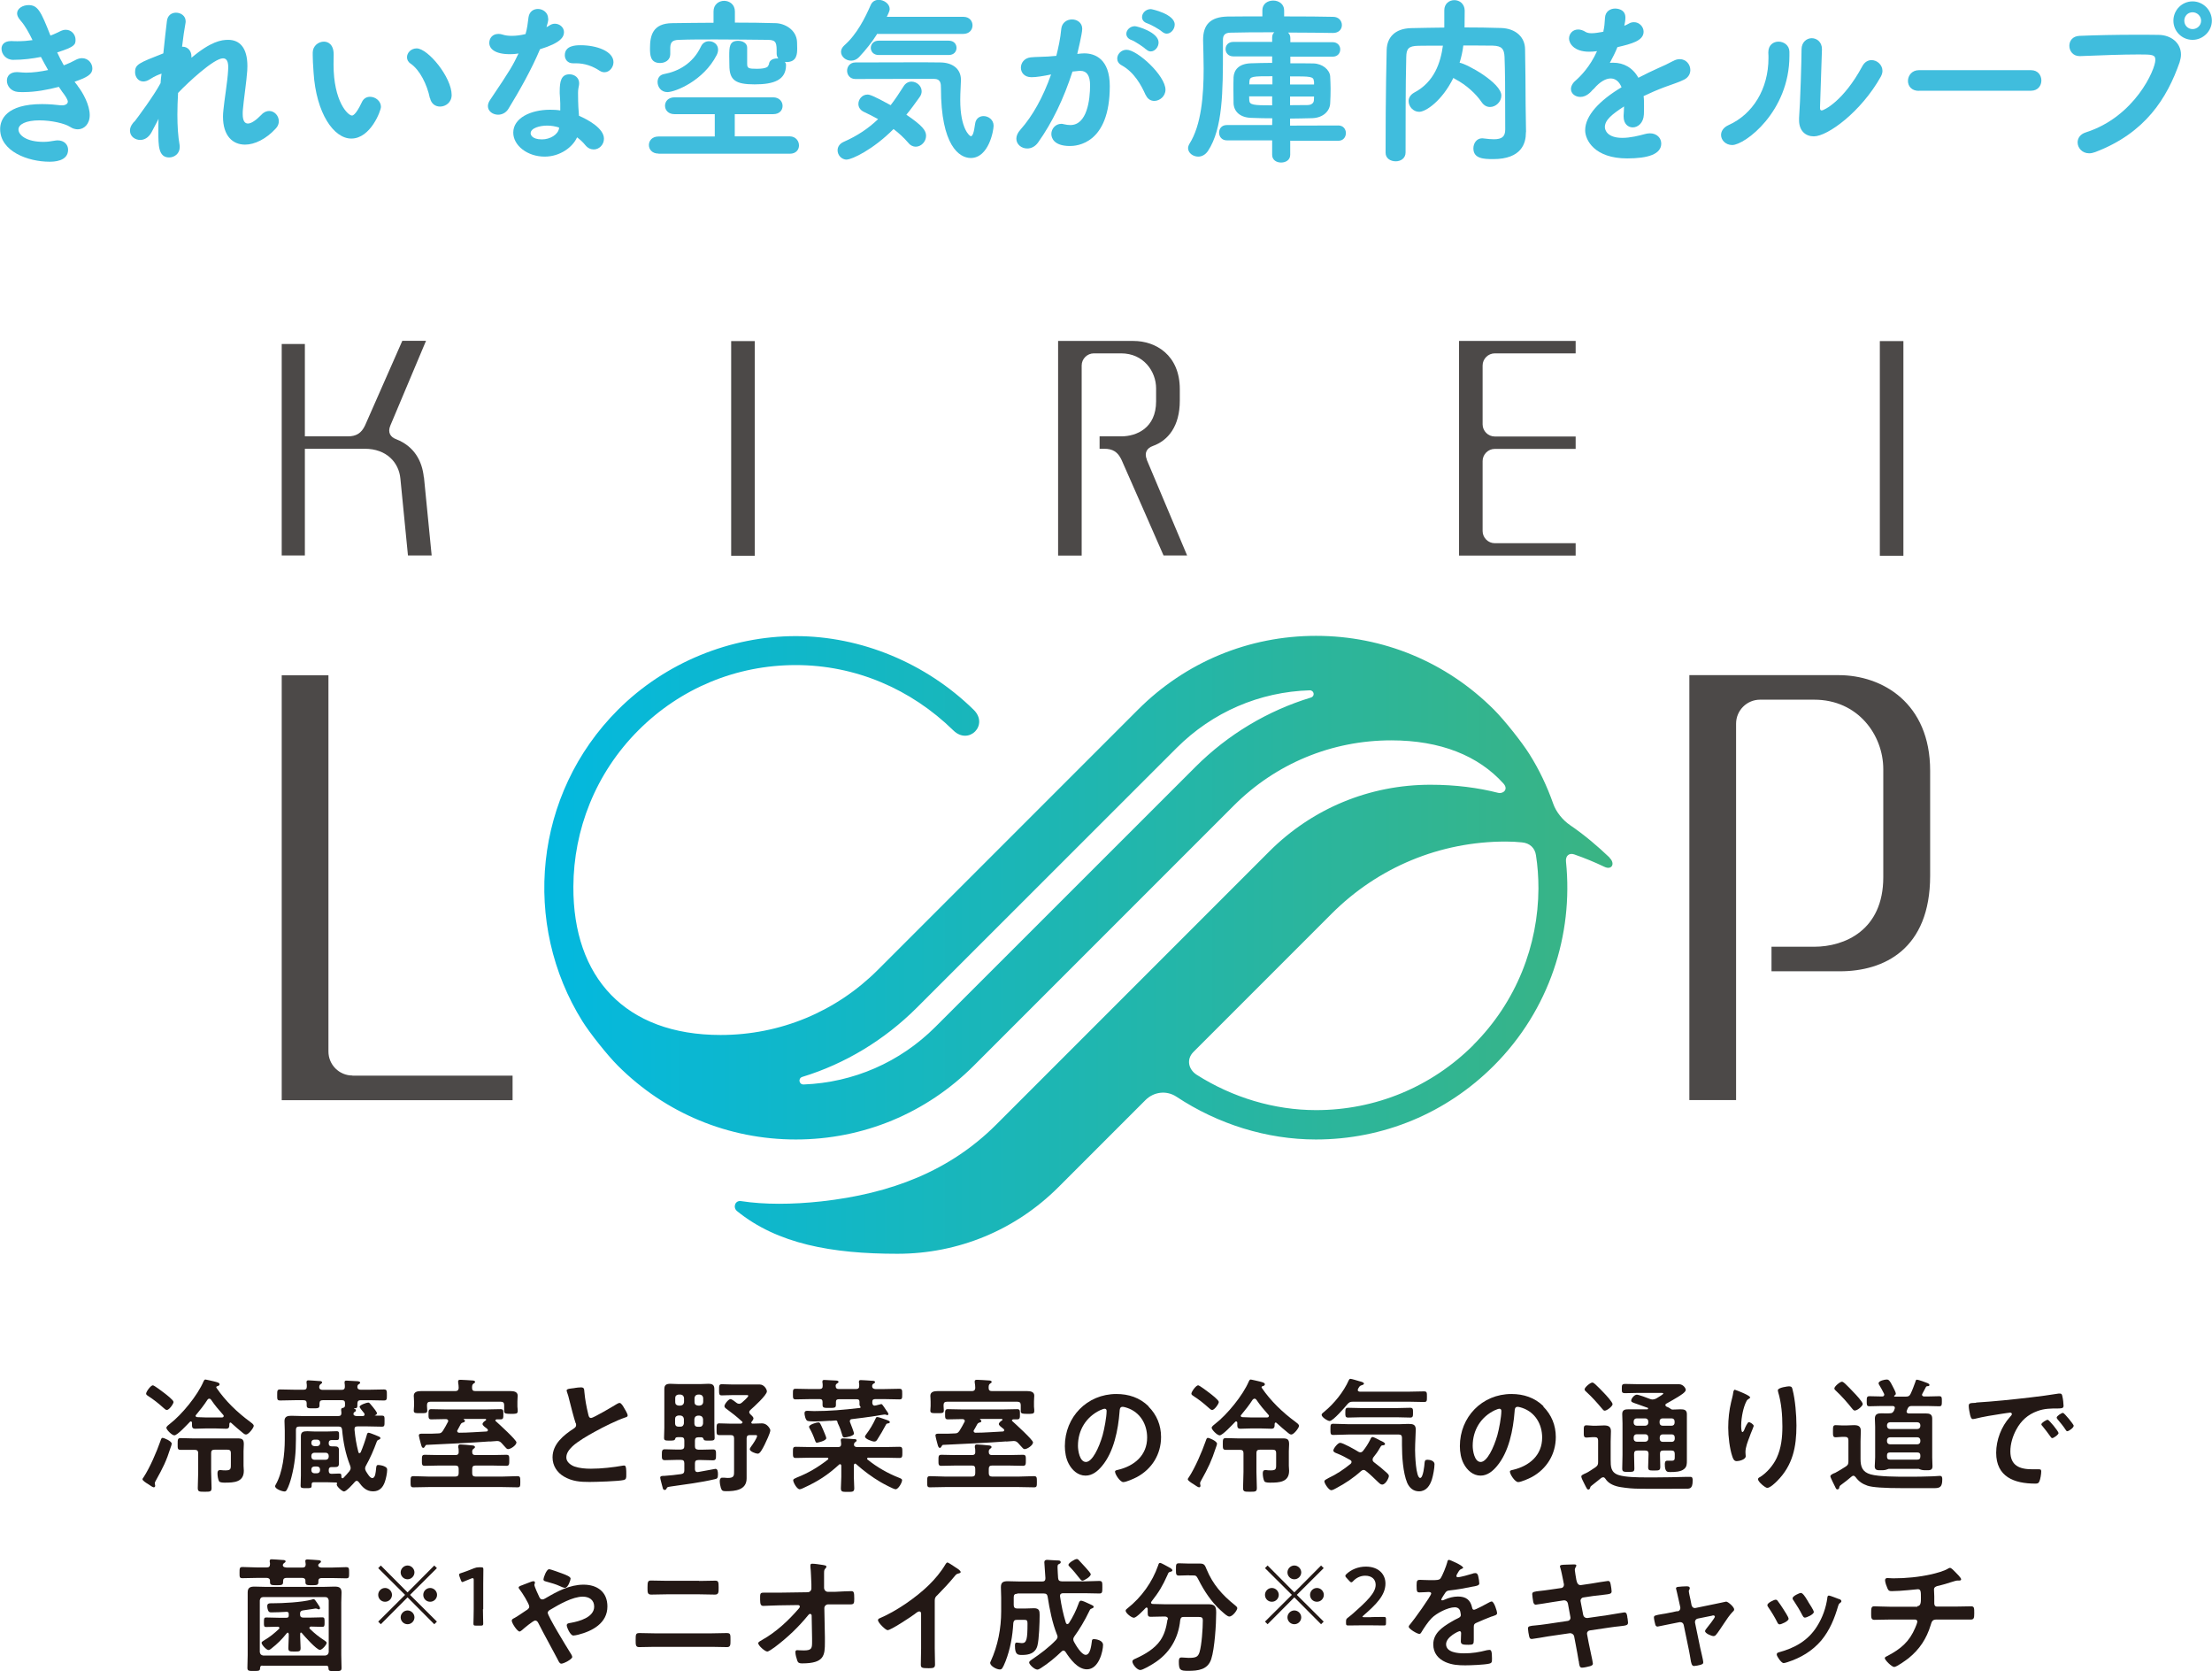 <?xml version="1.0" encoding="UTF-8"?>
<svg id="_レイヤー_2" data-name="レイヤー 2" xmlns="http://www.w3.org/2000/svg" xmlns:xlink="http://www.w3.org/1999/xlink" viewBox="0 0 160.49 121.21">
  <defs>
    <style>
      .cls-1 {
        fill: url(#_新規グラデーションスウォッチ_2);
      }

      .cls-1, .cls-2, .cls-3, .cls-4 {
        stroke-width: 0px;
      }

      .cls-2 {
        fill: #4c4948;
      }

      .cls-3 {
        fill: #40bddd;
      }

      .cls-4 {
        fill: #231815;
      }
    </style>
    <linearGradient id="_新規グラデーションスウォッチ_2" data-name="新規グラデーションスウォッチ 2" x1="39.52" y1="68.53" x2="117.01" y2="68.53" gradientUnits="userSpaceOnUse">
      <stop offset="0" stop-color="#03b8df"/>
      <stop offset="1" stop-color="#3ab483"/>
    </linearGradient>
  </defs>
  <g id="Layout_01">
    <g>
      <g>
        <g>
          <g>
            <path class="cls-2" d="m25.57,78.01c-.96,0-1.74-.78-1.74-1.74v-27.29h-3.39v30.82h16.75v-1.78h-11.62Z"/>
            <path class="cls-2" d="m133.4,48.97h-10.83v30.82h3.39v-27.3c0-.96.78-1.74,1.74-1.74h3.93c3.18,0,5.01,2.57,5.01,5.04v7.84c0,3.85-2.81,5.04-5.01,5.04h-3.1v1.78h4.97c3.18,0,6.54-1.59,6.54-6.93v-7.62c0-4.91-3.47-6.93-6.64-6.93Z"/>
          </g>
          <path class="cls-1" d="m116.79,62.21c-.88-.84-1.82-1.64-2.86-2.35-.56-.38-1.03-.97-1.24-1.57-.44-1.25-1.01-2.46-1.73-3.6h0c-.52-.83-1.78-2.43-2.57-3.22h0c-3.45-3.45-8.03-5.35-12.91-5.35s-9.46,1.9-12.91,5.35l-5.96,5.96-12.91,12.91c-3.05,3.05-7.1,4.73-11.42,4.73-6.91,0-10.71-4.17-10.68-10.76.02-4.11,1.59-8.21,4.72-11.34,3.05-3.05,7.1-4.73,11.42-4.73s8.35,1.73,11.43,4.74c1.12,1.1,2.6-.4,1.47-1.5-3.46-3.39-8.17-5.34-12.9-5.34s-9.46,1.9-12.91,5.35c-6.12,6.12-6.98,15.54-2.57,22.59h0c.52.83,1.78,2.43,2.57,3.22h0c3.45,3.45,8.03,5.35,12.91,5.35s9.46-1.9,12.91-5.35l5.96-5.96h0s12.91-12.91,12.91-12.91c3.05-3.05,7.11-4.73,11.42-4.73,3.58,0,6.33,1.12,8.14,3.13.39.43-.03.76-.37.68-1.45-.37-3.08-.59-4.93-.59-4.42,0-8.57,1.72-11.69,4.84l-19.81,19.81c-3.37,3.37-7.64,5.01-12.69,5.57-2.11.23-4.14.24-5.82-.02-.44-.07-.61.46-.3.72,2.94,2.39,6.89,3.1,11.64,3.1,4.42,0,8.57-1.72,11.69-4.84l6.31-6.31c.59-.59,1.51-.73,2.25-.24,3.01,1.99,6.55,3.1,10.11,3.1,4.88,0,9.46-1.9,12.91-5.35,4.04-4.04,5.78-9.51,5.24-14.79-.05-.44.23-.66.59-.54.78.27,1.52.58,2.19.9.55.27.81-.24.38-.65Zm-21.66-11.62c-3.14.95-6.04,2.68-8.39,5.03l-18.87,18.86c-2.57,2.57-5.95,4.04-9.56,4.18-.35.01-.42-.45-.1-.55,3.11-.95,5.96-2.68,8.29-5l18.87-18.86c2.6-2.6,6.01-4.07,9.66-4.18.32,0,.39.43.09.52Zm11.78,25.2c-3.05,3.05-7.11,4.73-11.42,4.73-3.03,0-6.06-.91-8.66-2.56-.61-.39-.77-1.13-.24-1.66l10.03-10.03c3.37-3.37,7.86-5.23,12.63-5.23.39,0,.78.02,1.17.06.56.05.94.39,1.02.93.12.76.18,1.57.18,2.42-.02,4.11-1.59,8.21-4.72,11.34Z"/>
        </g>
        <g>
          <g>
            <g>
              <rect class="cls-2" x="136.39" y="24.74" width="1.71" height="15.57"/>
              <rect class="cls-2" x="53.05" y="24.74" width="1.71" height="15.57"/>
            </g>
            <path class="cls-2" d="m105.86,24.73v15.57h0s8.46,0,8.46,0v-.9h-5.87c-.48,0-.88-.4-.88-.88v-5.08c0-.48.4-.88.88-.88h5.87v-.9h-5.87c-.48,0-.88-.4-.88-.88v-4.27c0-.48.4-.88.88-.88h5.87v-.9h-8.46Z"/>
            <path class="cls-2" d="m83.21,33.34c-.21-.5.01-.84.43-.99,1.12-.4,1.96-1.44,1.96-3.29v-.83c0-2.48-1.75-3.5-3.36-3.5h-5.47v15.57h1.71v-13.79c0-.48.4-.88.88-.88h1.99c1.61,0,2.53,1.3,2.53,2.54v.94c0,1.94-1.42,2.54-2.53,2.54h-1.57v.9h.34c.6,0,.98.22,1.25.8.17.36,3.05,6.94,3.05,6.94h1.71l-2.93-6.95Z"/>
          </g>
          <path class="cls-2" d="m30.75,34.62c-.12-1.19-.7-2.25-2-2.76-.42-.15-.64-.49-.43-.99l2.59-6.15h-1.72c-.78,1.77-2.57,5.85-2.7,6.13-.27.58-.65.8-1.25.8h-3.12v-6.7h-1.68v15.34h1.68v-7.74h4.35c1.58,0,2.47,1,2.58,2.16.07.71.46,4.69.55,5.58h1.72c-.03-.26-.46-4.66-.56-5.68Z"/>
        </g>
      </g>
      <g>
        <path class="cls-3" d="m5.64,6.24c.38.48.87,1.38.87,2.11,0,.66-.42,1.03-.86,1.03-.18,0-.38-.05-.57-.18-.39-.25-1.35-.47-2.22-.47-.99,0-1.52.29-1.52.66,0,.4.56.9,1.81.9.25,0,.51-.03.77-.08.09-.01.17-.03.25-.03.51,0,.77.33.77.68,0,.86-1.07.87-1.35.87-1.56,0-3.58-.75-3.58-2.37,0-.66.42-1.81,3.04-1.81.53,0,1.04.05,1.37.09h.17c.21-.03.33-.13.33-.27,0-.13-.16-.4-.42-.73l-.23-.34c-.81.21-1.7.38-2.56.38-.13,0-.27,0-.4-.01-.52-.04-.81-.44-.81-.82,0-.33.22-.62.73-.62.05,0,.1,0,.17.01.16.01.33.03.49.03.52,0,1.08-.08,1.6-.19-.17-.3-.35-.62-.52-.95-.61.12-1.29.21-2,.21-.51.01-.86-.39-.86-.81,0-.29.21-.55.68-.55h.09c.13.01.27.01.4.01.38,0,.74-.03,1.08-.08-.26-.53-.53-1.04-.87-1.42-.17-.2-.25-.36-.25-.52,0-.36.42-.6.83-.6.68,0,.9.46,1.59,2.21.26-.09.49-.21.68-.3.16-.08.3-.12.43-.12.43,0,.71.36.71.72s-.06.52-1.33.92c.13.3.3.62.48.94.34-.13.62-.26.83-.38.18-.1.35-.14.49-.14.46,0,.75.38.75.74,0,.46-.42.66-1.29.97l.23.3Z"/>
        <path class="cls-3" d="m11.46,8.71l-.48.91c-.22.38-.52.53-.81.53-.33,0-.74-.22-.74-.68,0-.17.06-.35.23-.56.03-.04.07-.08.12-.12.21-.27,1.39-1.86,1.87-2.76.01-.23.04-.46.07-.69-.23.08-.49.18-.83.4-.18.12-.35.17-.49.17-.38,0-.6-.34-.6-.68,0-.56.27-.66,2.05-1.36.09-.95.2-1.78.26-2.34.05-.43.35-.61.66-.61.35,0,.7.23.7.62,0,.04,0,.09-.01.13-.08.43-.17,1.03-.25,1.72h.06c.31,0,.62.26.62.7v.1c1.43-1.2,2.18-1.3,2.67-1.3.81,0,1.39.55,1.39,1.9,0,.1,0,.21-.01.33-.05.77-.26,2.13-.32,2.86-.01.1-.01.2-.01.29,0,.48.14.69.38.69.25,0,.6-.25.98-.64.18-.2.39-.27.56-.27.39,0,.7.35.7.74,0,.18-.06.36-.21.52-.71.78-1.55,1.18-2.24,1.18-.91,0-1.6-.65-1.6-2.03,0-.16.01-.31.03-.48.06-.68.3-2.08.34-2.86,0-.08.01-.16.01-.23,0-.35-.07-.66-.38-.66-.66,0-2.56,1.77-3.26,2.51-.03.53-.05,1.07-.05,1.57,0,.83.05,1.59.16,2.2.01.05.01.1.01.16,0,.47-.38.75-.77.75-.78,0-.78-.88-.78-1.86,0-.3,0-.61.01-.95l-.04.09Z"/>
        <path class="cls-3" d="m22.75,5.24c-.04-.61-.06-.88-.06-1.22v-.22c.01-.48.42-.78.81-.78.27,0,.71.16.71.94,0,.26-.01.46-.01.71,0,2.69,1.04,3.71,1.34,3.71.03,0,.26,0,.71-.96.13-.29.36-.4.6-.4.39,0,.79.31.79.73,0,.27-.75,2.3-2.15,2.3-1.27,0-2.55-1.82-2.74-4.8Zm8.44,1.88c-.21-1.01-.73-2.04-1.39-2.5-.2-.13-.27-.3-.27-.47,0-.33.3-.64.7-.64.82,0,2.54,2.09,2.54,3.38,0,.53-.43.84-.84.84-.33,0-.64-.19-.73-.62Z"/>
        <path class="cls-3" d="m39.78,1.36c0,.14-.05.36-.13.61.08-.04.16-.08.21-.12.13-.09.27-.13.4-.13.35,0,.66.27.66.61s-.22.78-1.74,1.24c-.61,1.46-1.5,3.03-2.29,4.32-.18.3-.48.43-.75.43-.38,0-.74-.25-.74-.62,0-.14.05-.3.17-.47,1.5-2.22,1.65-2.51,2.05-3.35-.22.04-.43.05-.62.05-1.09,0-1.5-.39-1.5-.82,0-.34.23-.65.66-.65.09,0,.2.01.31.05.18.06.4.09.66.09.3,0,.65-.04,1-.13.12-.4.16-.77.22-1.24.07-.4.36-.58.68-.58.36,0,.74.26.74.7h0Zm.87,6.15c0-.27-.03-.48-.04-.74v-.14c0-.72.1-1.24.71-1.24.35,0,.7.23.7.65,0,.04,0,.08-.01.13-.03.18-.07.31-.07.57,0,.88.04,1.34.07,1.66.68.29,1.81.92,1.81,1.66,0,.44-.35.78-.74.78-.21,0-.43-.09-.61-.31-.16-.2-.36-.39-.6-.57-.31.7-1.22,1.4-2.35,1.4-1.26,0-2.28-.81-2.28-1.74,0-1.05,1.25-1.66,2.67-1.66.25,0,.49.01.74.05v-.51Zm-.08,1.74c-.29-.09-.57-.14-.87-.14-.52,0-1.2.17-1.2.56,0,.06.05.44.82.44.6,0,1.16-.35,1.24-.79v-.06Zm2.95-4.11c-.53-.35-1.09-.55-1.75-.55h-.21c-.38,0-.58-.29-.58-.58,0-.7.77-.73,1.14-.73,1.18,0,2.39.44,2.39,1.23,0,.38-.3.73-.65.73-.12,0-.22-.03-.34-.1Z"/>
        <path class="cls-3" d="m47.78,11.14c-.47,0-.7-.31-.7-.62s.23-.62.7-.62h4.08v-1.62h-2.92c-.46,0-.69-.3-.69-.61s.23-.61.69-.61h7.16c.44,0,.68.31.68.62s-.22.6-.68.6h-2.79v1.61h4c.43.01.66.34.66.66,0,.3-.21.6-.66.6h-9.53Zm8.01-6.45c0-.31.29-.45.58-.45h.1c-.07-.09-.12-.21-.12-.34v-.05c0-.71,0-.95-.62-.96-1.08-.01-2.48-.03-3.81-.03-.98,0-1.91,0-2.65.03-.51.01-.62.19-.64.55v.49c0,.42-.36.64-.74.64-.71,0-.73-.58-.73-1.07,0-.9.18-1.81,1.62-1.82.96-.01,1.98-.03,2.99-.03v-.82c0-.51.39-.77.77-.77s.78.26.78.77v.81c1.01,0,2,.01,2.95.04.65.01,1.53.47,1.56,1.38.01.16.01.29.01.44,0,.38-.01,1-.77,1-.04,0-.08-.01-.12-.01.05.07.08.14.08.23,0,1.08-.87,1.4-2.28,1.4s-1.83-.32-1.83-1.39c0-.08-.01-.36-.01-.65,0-.68.01-1.12.65-1.12.33,0,.65.18.65.49v1.16c0,.34.08.38.71.38.74,0,.84-.18.84-.29h0Zm-7.37,1.99c-.46,0-.71-.38-.71-.73,0-.27.14-.52.48-.58,1.01-.19,2.08-.75,2.67-2,.12-.26.35-.38.58-.38.34,0,.66.23.66.61,0,.12-.03.25-.1.39-.96,1.88-3.02,2.69-3.58,2.69Z"/>
        <path class="cls-3" d="m61.45,11.58c-.4,0-.68-.33-.68-.68,0-.23.13-.47.44-.61.98-.43,1.78-.96,2.5-1.65-.35-.19-.71-.38-1.04-.53-.27-.13-.39-.35-.39-.57,0-.34.27-.68.66-.68.14,0,.38.05,1.68.77.31-.4.62-.86.94-1.37.14-.23.36-.34.57-.34.38,0,.74.31.74.7,0,.13-.04.29-.16.44-.32.44-.62.87-.95,1.26,1.16.79,1.43,1.14,1.43,1.53,0,.43-.36.79-.75.79-.18,0-.38-.08-.53-.27-.31-.36-.68-.71-1.08-1.01-1.5,1.51-3.03,2.21-3.38,2.21Zm2.18-9.1c-.36.57-.81,1.14-1.3,1.66-.17.18-.38.26-.58.26-.38,0-.73-.29-.73-.64,0-.16.08-.33.25-.48.9-.79,1.5-1.99,1.91-2.93.12-.26.34-.36.58-.36.38,0,.79.29.79.66,0,.08-.01.17-.21.57h5.56c.44,0,.66.31.66.62s-.22.62-.68.62h-6.27Zm4.64,3.93c0-.33,0-.69-.52-.69h-1.05c-1.52,0-3.42.01-4.64.01-.39,0-.6-.3-.6-.6s.21-.6.61-.6c1.37,0,2.85-.01,4.21-.01.69,0,1.35,0,1.96.01.84.01,1.48.44,1.48,1.26v.03c0,.31-.05.83-.05,1.43,0,2.11.69,2.63.77,2.63.12,0,.22-.23.31-.91.05-.38.33-.55.61-.55.35,0,.73.26.73.7,0,.34-.35,2.34-1.66,2.34-.83,0-2.16-.9-2.16-5.06Zm-4.52-2.42c-.38,0-.57-.26-.57-.52s.2-.52.57-.52h5.08c.39,0,.57.26.57.52s-.18.52-.57.52h-5.08Z"/>
        <path class="cls-3" d="m77.82,5.17c-.64,1.99-1.48,3.73-2.5,5.16-.22.31-.51.44-.79.44-.42,0-.79-.3-.79-.71,0-.2.09-.43.3-.66.88-.99,1.64-2.35,2.22-4-.57.12-1.08.2-1.42.2-.52,0-.77-.34-.77-.69s.25-.7.71-.75c.39-.04.79-.03,1.26-.06l.6-.05c.14-.55.3-1.27.36-1.96.05-.46.42-.68.78-.68s.74.23.74.68c0,.35-.34,1.73-.36,1.82l.3-.03c.08-.01.14-.01.21-.01.77,0,1.85.4,1.85,2.38,0,4.21-2.42,4.34-2.89,4.34-1.2,0-1.35-.62-1.35-.87,0-.38.3-.74.73-.74.05,0,.12.01.18.03.17.04.33.06.47.06,1.21,0,1.43-1.82,1.43-2.89,0-.71-.25-1.04-.69-1.04h-.1l-.48.05Zm5.3,1.72c-.31-.7-.82-1.65-1.75-2.16-.22-.12-.31-.3-.31-.48,0-.31.27-.64.68-.64.77,0,2.82,1.87,2.82,2.9,0,.47-.42.81-.81.81-.25,0-.49-.13-.62-.43Zm.03-3.3c-.14-.16-.82-.6-1.04-.68-.27-.09-.39-.27-.39-.46,0-.27.27-.55.62-.55.18,0,1.72.44,1.72,1.18,0,.34-.27.65-.57.65-.12,0-.23-.05-.34-.16Zm1.16-1.29c-.16-.16-.83-.53-1.05-.6-.29-.09-.4-.27-.4-.46,0-.29.27-.58.64-.58.07,0,1.73.36,1.73,1.12,0,.34-.27.66-.58.66-.1,0-.22-.04-.33-.14Z"/>
        <path class="cls-3" d="m93.61,10.18v1.05c0,.38-.33.56-.66.56s-.65-.18-.65-.56v-1.05h-3.29c-.36,0-.56-.27-.56-.56s.19-.55.56-.55h3.29s.01-.49.01-.49c-.49,0-.99-.01-1.48-.03-.86-.01-1.3-.46-1.33-1.05-.01-.36-.01-.69-.01-.99s0-.61.01-.91c.03-.49.34-.99,1.29-1.01.4-.01.92-.03,1.51-.03v-.47h-2.82c-.36,0-.56-.26-.56-.53s.19-.52.56-.52h2.82v-.31c0-.17.05-.3.16-.39-1.33,0-2.57.01-3.2.03-.39.01-.53.19-.53.51v.68c0,3.08-.01,5.75-1.08,7.38-.2.3-.47.42-.71.42-.39,0-.74-.27-.74-.62,0-.09.04-.21.1-.31.87-1.37,1.03-3.54,1.03-5.45,0-.74-.03-1.44-.04-2.05v-.04c0-1.12.55-1.66,1.76-1.69.65-.01,1.55-.01,2.54-.01v-.44c0-.48.39-.71.79-.71s.79.25.79.71v.44c1.46,0,2.83.01,3.55.03.42,0,.64.3.64.6s-.22.57-.64.57h-.03c-.65-.01-1.91-.03-3.24-.03.1.09.17.22.17.39v.31h3.07c.36,0,.55.26.55.52,0,.27-.18.53-.55.53h-3.07v.48c.6,0,1.17,0,1.66.01.68.01,1.2.47,1.23.94.01.26.03.56.03.87,0,.36-.01.75-.03,1.09-.03.56-.51,1.04-1.29,1.07-.55.01-1.09.03-1.62.03v.51s3.5-.01,3.5-.01c.36,0,.55.27.55.55s-.18.56-.55.56h-3.48Zm-1.3-4.65c-1.42,0-1.64,0-1.66.38,0,.06-.01.14-.01.21h1.68v-.59Zm0,1.46h-1.68c0,.09.01.18.01.27.01.36.3.38,1.66.38v-.65Zm3.02-1.09c-.03-.36-.21-.36-1.73-.36v.59h1.74v-.22Zm-1.73,1.09v.64c.44,0,.86-.01,1.26-.01.26,0,.46-.12.47-.36,0-.09.01-.17.01-.26h-1.74Z"/>
        <path class="cls-3" d="m110.71,9.59v.04c0,.75-.31,1.91-2.37,1.91-.69,0-1.44-.03-1.44-.78,0-.36.23-.73.64-.73.04,0,.07.01.1.01.3.04.55.06.75.06.58,0,.82-.19.82-.71,0-3.21-.01-4.17-.05-5.27-.03-.55-.17-.79-.85-.81-.73-.01-1.44-.01-2.14-.01-.05.42-.14.83-.27,1.25.53.08,3.03,1.46,3.03,2.38,0,.45-.4.83-.82.83-.22,0-.44-.1-.61-.35-.42-.62-1.12-1.25-1.89-1.66-.05-.03-.12-.06-.16-.1-.83,1.68-2.01,2.46-2.48,2.46-.44,0-.77-.39-.77-.78,0-.22.12-.45.4-.61,1.47-.77,1.92-2.18,2.09-3.41-.6,0-1.18,0-1.78.01-.73.01-.87.23-.88.82-.06,2.34-.04,4.59-.05,6.92,0,.43-.36.64-.71.64-.38,0-.74-.21-.74-.62,0-4.41.07-7.08.08-7.48.03-.85.56-1.53,1.77-1.56.81-.01,1.6-.04,2.41-.04V.75c0-.49.36-.74.73-.74s.74.26.75.75c0,.29,0,.78-.01,1.23.87,0,1.74.01,2.64.04,1.09.03,1.74.68,1.75,1.53.03,1.44.03,2.56.04,4l.03,2.02Z"/>
        <path class="cls-3" d="m116.33,2.27c.08-.32.09-.56.12-.99.03-.46.39-.66.74-.66.05,0,.74,0,.74.65,0,.21-.04.4-.08.6.12-.05.23-.1.33-.16.13-.08.26-.1.38-.1.38,0,.69.33.69.69,0,.65-.86.88-1.9,1.12-.14.36-.35.77-.55,1.14.09-.01.17-.01.26-.01.73,0,1.4.35,1.81,1.09.51-.26,1.03-.52,1.51-.73.3-.13.65-.29,1-.48.18-.1.35-.14.49-.14.47,0,.77.39.77.79,0,.26-.13.53-.44.69-.44.22-.74.29-1.43.55-.51.19-1.04.42-1.52.65.03.22.03.47.03.71,0,.21,0,.42-.01.62-.03.62-.43.94-.81.94-.34,0-.66-.26-.66-.78v-.09c.01-.22.03-.43.03-.65-.87.57-1.39.98-1.39,1.5,0,.21.17.78,1.27.78.57,0,1.21-.16,1.61-.27.14-.04.27-.06.39-.06.51,0,.82.35.82.74,0,.77-.95,1.08-2.47,1.08-2.38,0-3.05-1.34-3.05-2.04,0-1.07,1.05-2.17,2.64-3.12-.17-.43-.46-.64-.79-.64-.36,0-.79.25-1.2.73-.03.04-.07.06-.1.09-.12.14-.44.52-.9.52-.38,0-.68-.25-.68-.57,0-.19.1-.42.34-.62.34-.3,1.04-.99,1.55-2.13-.21.03-.4.04-.57.04-1.14,0-1.46-.64-1.46-.95,0-.35.26-.66.66-.66.16,0,.35.05.55.18.1.06.25.09.43.09.23,0,.52-.05.75-.09l.12-.03Z"/>
        <path class="cls-3" d="m124.87,9.79c0-.27.17-.55.55-.72,1.74-.78,2.89-2.6,2.89-4.86,0-.12,0-.25-.01-.36v-.06c0-.52.36-.77.74-.77s.78.26.79.73v.3c0,4.06-3.24,6.47-4.15,6.47-.47,0-.81-.35-.81-.73Zm7.32-6.2l-.14,4.2v.04c0,.13.04.18.12.18.17,0,1.59-.69,2.94-3.19.17-.33.43-.46.68-.46.4,0,.79.34.79.78,0,.13-.04.27-.12.42-1.42,2.54-3.85,4.33-4.86,4.33-.59,0-1.07-.39-1.07-1.17v-.16c.09-1.17.18-4.23.18-4.98,0-.53.38-.81.74-.81s.74.27.74.79h0Z"/>
        <path class="cls-3" d="m139.22,6.59c-.53,0-.79-.35-.79-.72,0-.39.29-.78.79-.78h8.14c.51,0,.75.38.75.75s-.25.74-.75.74h-8.14Z"/>
        <path class="cls-3" d="m151.58,11.12c-.52,0-.84-.4-.84-.79,0-.3.18-.6.6-.73,3.54-1.13,5.04-4.55,5.04-5.25,0-.39-.22-.4-1.21-.4-1.21,0-2.74.06-4.25.12h-.04c-.48,0-.74-.38-.74-.75,0-.35.23-.7.74-.72,1.18-.05,2.72-.08,4.08-.08.6,0,1.17,0,1.66.01.9.01,1.62.58,1.62,1.43,0,.17-.04.36-.1.56-.91,2.59-2.47,5.12-6.12,6.51-.16.06-.31.09-.44.09Zm7.5-8.23c-.77,0-1.39-.62-1.39-1.39s.62-1.4,1.39-1.4,1.4.64,1.4,1.4-.64,1.39-1.4,1.39Zm0-2c-.34,0-.6.27-.6.61s.26.61.6.61.62-.27.62-.61-.29-.61-.62-.61Z"/>
      </g>
      <g>
        <path class="cls-4" d="m12.38,104.99c-.31.98-.55,1.46-1.08,2.41-.03.05-.07.13-.07.19,0,.05.03.13.03.18s-.04.11-.1.11c-.08,0-.27-.14-.36-.2-.2-.12-.46-.29-.46-.38,0-.05.04-.11.07-.14.46-.7.95-1.84,1.23-2.64.05-.15.08-.23.16-.23s.66.23.66.43c0,.05-.06.22-.08.27Zm-.28-2.72c-.09,0-.21-.13-.27-.18-.33-.3-.69-.58-1.06-.82-.06-.04-.17-.1-.17-.18,0-.15.34-.61.49-.61.1,0,.71.47.83.56.13.1.67.51.67.65s-.32.58-.48.58Zm3.59-1.65s0,.04.02.05c.65.95,1.5,1.77,2.44,2.46.08.06.26.18.26.29,0,.14-.37.63-.56.63-.1,0-.19-.08-.26-.14-.27-.22-.54-.45-.8-.69-.02-.02-.04-.04-.07-.04-.05,0-.07.04-.08.09,0,.22,0,.36-.24.36-.23,0-.48-.02-.72-.02h-.79c-.24,0-.5.02-.72.02-.26,0-.24-.14-.24-.43,0-.05-.03-.1-.08-.1-.04,0-.05,0-.08.04-.18.18-.9.97-1.12.97-.18,0-.58-.41-.58-.55,0-.09.18-.23.25-.28.87-.67,2.02-2.07,2.45-3.09.03-.06.06-.13.14-.13.05,0,.53.12.63.14.14.04.39.08.39.2,0,.1-.1.13-.18.15-.04,0-.05.03-.05.06Zm-1.31,4.78c0-.17-.08-.24-.25-.24h-.17c-.29,0-.58,0-.85,0-.23,0-.22-.09-.22-.42s0-.43.22-.43c.29,0,.57.02.85.02h2.82c.14,0,.3,0,.45,0,.34,0,.46.07.46.42,0,.17-.02.33-.02.5v1.06c0,.13.02.24.02.37,0,.83-.72.86-1.37.86-.11,0-.35,0-.42-.09-.08-.13-.12-.41-.12-.57,0-.13.02-.25.18-.25.03,0,.05,0,.07,0,.09.02.25.02.34.02.41,0,.38-.13.38-.54v-.72c0-.17-.07-.24-.25-.24h-.93c-.18,0-.25.07-.25.24v1.37c0,.4.03.78.03,1.17,0,.27-.11.27-.5.27s-.5,0-.5-.27c0-.39.03-.77.03-1.17v-1.37Zm1.85-2.7s0-.05-.04-.08c-.36-.41-.57-.65-.88-1.1-.03-.04-.07-.07-.13-.07-.06,0-.1.04-.13.08-.24.38-.53.74-.82,1.09-.02.02-.04.04-.04.07,0,.06.05.09.12.1.19,0,.39.02.58.02h.79c.14,0,.29,0,.43,0,.06,0,.12-.03.12-.1Z"/>
        <path class="cls-4" d="m27.23,102.66s.02.02.04.02c.15,0,.28,0,.43,0,.21,0,.2.07.2.4s0,.4-.2.4c-.34,0-.69-.02-1.04-.02h-.72c-.17,0-.22.06-.22.23.06.61.13,1.04.28,1.63,0,.04.04.08.08.08s.06-.03.09-.06c.14-.32.35-.91.44-1.25.02-.07.04-.17.13-.17.08,0,.38.13.47.16.26.11.39.14.39.23,0,.08-.08.1-.13.12-.08.03-.11.07-.14.15-.21.58-.48,1.2-.78,1.73-.04.06-.06.13-.06.2,0,.08.03.13.06.2.1.16.29.5.46.5.23,0,.25-.47.27-.63.02-.23.03-.32.16-.32.12,0,.32.04.43.09.17.08.22.13.22.26,0,.24-.09.66-.17.88-.14.4-.39.68-.85.68-.5,0-.77-.3-1.05-.68-.04-.04-.07-.08-.14-.08-.06,0-.1.04-.13.07-.13.15-.62.7-.79.7-.14,0-.53-.36-.53-.5,0-.02,0-.04.02-.05,0-.02,0-.04,0-.05,0-.04-.03-.05-.05-.05-.23,0-.47-.02-.7-.02h-.93c-.11,0-.16.04-.16.16v.09c0,.19-.1.18-.4.18s-.4,0-.4-.18c0-.24.02-.5.02-.74v-2.23c0-.21,0-.41,0-.61,0-.31.15-.37.47-.37.14,0,.32.02.53.02h.91c.22,0,.44-.02.67-.02.19,0,.19.07.19.33,0,.24,0,.31-.18.31-.12,0-.24,0-.36,0-.14,0-.21.07-.21.21v.04c0,.14.06.2.22.21.06,0,.14,0,.21,0,.2,0,.31.04.31.26,0,.12,0,.23,0,.41v.17c0,.17,0,.29,0,.41,0,.22-.11.25-.3.25-.08,0-.15,0-.23,0-.14,0-.21.06-.21.21v.06c0,.13.05.22.2.22.19,0,.37-.02.56-.02.16,0,.16.07.16.26,0,.04.03.08.08.08.03,0,.05,0,.07-.03.14-.15.3-.31.43-.48.05-.07.09-.14.09-.23,0-.06-.02-.12-.04-.18-.33-.84-.5-1.7-.58-2.6-.02-.18-.1-.23-.27-.23h-2.83c-.18,0-.25.07-.25.24v.67c0,1-.08,1.82-.33,2.78-.07.27-.2.68-.34.92-.04.06-.08.1-.16.1-.17,0-.68-.18-.68-.38,0-.04.02-.07.04-.11.51-.88.66-2.25.66-3.26v-.67c0-.23-.02-.46-.02-.69,0-.32.21-.38.49-.38s.55.02.83.02h2.58c.16,0,.23-.06.23-.23,0-.05-.02-.16-.02-.22,0-.12.08-.14.13-.14.11-.03.15-.08.15-.19v-.17c0-.14-.07-.2-.21-.2h-1.4c-.16,0-.23.06-.24.23,0,.04,0,.09,0,.14,0,.22-.11.22-.47.22s-.46,0-.46-.22v-.14c0-.17-.07-.23-.24-.23h-.62c-.35,0-.71.02-1.06.02-.23,0-.22-.09-.22-.4s0-.4.22-.4c.35,0,.71.02,1.06.02h.63c.17,0,.24-.06.24-.24,0-.07,0-.18-.02-.26,0-.02,0-.04,0-.07,0-.1.07-.11.15-.11.14,0,.59.04.76.05.08,0,.22,0,.22.11,0,.04-.05.07-.1.11-.08.05-.11.13-.11.22,0,.15.12.2.24.2h1.38c.15,0,.24-.05.24-.23,0-.08,0-.17-.02-.26,0-.03,0-.05,0-.08,0-.09.07-.1.15-.1.13,0,.59.04.75.04.08,0,.23.02.23.11,0,.05-.05.08-.1.11-.07.04-.09.09-.1.16v.05c0,.14.12.19.24.19h.62c.35,0,.71-.02,1.06-.02.22,0,.22.09.22.4s0,.4-.22.4c-.35,0-.7-.02-1.06-.02h-.62c-.16,0-.23.06-.24.23,0,.04,0,.09,0,.14,0,.18-.05.22-.21.22-.03,0-.04,0-.04.02,0,0,.03.02.04.02.07.02.1.04.1.11s-.04.08-.09.11c-.03.02-.05.04-.07.06v.03s0,.04-.02.07c.03.12.14.13.24.14h.44c.07,0,.13-.03.13-.12,0-.06-.04-.11-.08-.15-.13-.15-.28-.35-.28-.4,0-.14.53-.31.63-.31.08,0,.13.08.33.32.06.08.3.36.3.46,0,.06-.06.11-.12.13-.02,0-.04.02-.04.04Zm-4.22,2.23c.13,0,.22-.09.22-.22v-.03c0-.13-.09-.22-.22-.22h-.2c-.13,0-.22.08-.22.22v.03c0,.13.09.22.22.22h.2Zm.62.99c.13,0,.22-.09.22-.22v-.07c0-.13-.09-.22-.22-.22h-.82c-.13,0-.22.09-.22.22v.07c0,.13.09.22.22.22h.82Zm-.63.98c.13,0,.22-.09.22-.22v-.06c0-.13-.09-.21-.22-.21h-.19c-.13,0-.22.08-.22.21v.06c0,.13.09.22.22.22h.19Z"/>
        <path class="cls-4" d="m34.51,105.54h1.2c.34,0,.68-.02,1.03-.02.22,0,.21.12.21.4s0,.4-.21.4c-.34,0-.68-.02-1.03-.02h-1.21c-.17,0-.24.07-.24.25v.3c0,.17.07.25.24.25h1.95c.36,0,.72-.03,1.09-.03.21,0,.21.1.21.41s0,.4-.2.4c-.37,0-.73-.02-1.1-.02h-5.36c-.37,0-.73.02-1.1.02-.2,0-.2-.1-.2-.4,0-.32,0-.41.21-.41.37,0,.73.03,1.09.03h1.95c.17,0,.24-.08.24-.25v-.3c0-.18-.07-.25-.24-.25h-1.19c-.34,0-.68.02-1.03.02-.22,0-.21-.11-.21-.4s0-.4.21-.4c.34,0,.68.02,1.03.02h1.19c.16,0,.25-.06.24-.24,0-.11,0-.22-.03-.32,0-.03,0-.05,0-.08,0-.11.07-.13.16-.13.13,0,.68.05.84.07.07,0,.21.02.21.12,0,.06-.04.08-.11.13-.08.06-.09.13-.09.22,0,.17.08.23.24.23Zm.02-4.64h1.52c.33,0,.67,0,1,0,.22,0,.51.04.51.33,0,.1-.02.25-.02.43v.36c0,.05.02.18.02.24,0,.03,0,.07,0,.1,0,.2-.16.19-.48.19s-.5,0-.5-.18c0-.03,0-.08,0-.11,0-.06,0-.19,0-.24v-.1c0-.17-.07-.25-.25-.25h-5.1c-.18,0-.25.08-.25.25v.06c0,.09.02.27.02.34,0,.2-.17.18-.5.18-.31,0-.48.02-.48-.18,0-.09.02-.24.02-.34v-.32c0-.21-.02-.33-.02-.42,0-.3.29-.34.52-.34.33,0,.67,0,1,0h1.49c.16,0,.23-.06.25-.22,0-.12-.02-.3-.04-.41,0-.03,0-.05,0-.08,0-.11.1-.11.18-.11.18,0,.68.04.87.05.06,0,.18.02.18.11,0,.05-.06.08-.12.12-.1.07-.1.19-.1.31,0,.17.08.23.24.23Zm.99,3.65c-1.34.1-2.87.17-4.56.25-.07,0-.09.04-.14.13-.03.04-.05.09-.11.09-.07,0-.12-.06-.18-.31-.03-.09-.14-.53-.14-.6,0-.11.11-.12.2-.12h.33c.29,0,.58,0,.86-.02.19,0,.25-.04.36-.2.13-.2.24-.41.35-.62.02-.03.03-.05.03-.08,0-.1-.08-.13-.16-.14h-.04c-.34,0-.68.02-1.03.02-.2,0-.2-.11-.2-.36,0-.27,0-.38.2-.38.34,0,.68.02,1.03.02h2.97c.34,0,.68-.02,1.03-.02.21,0,.2.11.2.37s0,.37-.2.37h-.29s-.09.02-.09.07c0,.03,0,.05.04.07.21.19,1.49,1.35,1.49,1.53,0,.21-.42.49-.61.49-.08,0-.15-.08-.28-.23-.05-.05-.11-.13-.18-.2-.1-.11-.19-.16-.33-.16-.08,0-.3.02-.54.04Zm-1.8-1.47c0,.07-.08.09-.13.1-.09.03-.12.05-.17.13-.08.13-.14.28-.22.41-.02.03-.03.04-.03.07,0,.09.06.12.14.13.67,0,1.33-.06,1.99-.09.05,0,.1-.04.1-.1,0-.04-.02-.05-.04-.08-.18-.14-.35-.26-.35-.36,0-.11.16-.22.24-.27,0-.02.03-.03.03-.05s-.04-.04-.06-.05h-1.56s-.04.03,0,.05c.04.02.08.05.08.11Z"/>
        <path class="cls-4" d="m41.72,100.67c.14-.02.29-.04.43-.04.25,0,.23.14.25.34.05.54.15,1.08.28,1.61.03.12.05.27.21.27.16,0,1.6-.85,1.84-1,.07-.04.15-.09.23-.09.12,0,.27.27.32.36.07.12.26.42.26.55,0,.09-.1.12-.17.14-.65.22-1.61.7-2.22,1.04-.48.26-1.24.7-1.62,1.06-.23.23-.44.47-.44.81,0,.32.32.55.59.65.38.13.8.16,1.2.16.76,0,1.62-.1,2.35-.23.03,0,.05,0,.08,0,.13,0,.13.37.13.56v.11c0,.23,0,.33-.19.38-.34.09-2.04.14-2.48.14-.67,0-1.25-.04-1.85-.39-.5-.29-.83-.79-.83-1.39,0-.98.81-1.62,1.56-2.11.09-.06.15-.13.15-.23,0-.07,0-.11-.04-.16-.11-.32-.36-1.28-.45-1.65-.05-.21-.1-.41-.17-.59,0-.04-.03-.07-.03-.11,0-.14.3-.14.58-.18Z"/>
        <path class="cls-4" d="m49.13,104.25c-.09,0-.13.04-.15.14-.04.09-.12.1-.38.1-.32,0-.42,0-.42-.2,0-.24.02-.49.02-.73v-2.22c0-.2,0-.39,0-.59,0-.31.16-.38.44-.38.19,0,.38.02.58.02h1.6c.19,0,.38-.02.57-.02.3,0,.44.08.44.39,0,.19,0,.39,0,.58v2.21c0,.24.02.5.02.74,0,.2-.11.2-.42.2-.28,0-.35,0-.38-.1-.03-.08-.06-.13-.15-.14h-.23c-.18,0-.25.07-.25.25v.4c0,.17.07.23.25.25h.23c.28,0,.56-.02.84-.02.22,0,.21.13.21.4s0,.39-.23.39c-.27,0-.54-.02-.82-.02h-.23c-.18,0-.25.07-.25.25v.4c0,.12.04.22.18.22h.05c.14-.02,1.23-.23,1.26-.23.16,0,.18.21.18.41,0,.26-.06.31-.23.34-.96.23-2.2.39-3.19.53-.25.04-.26.04-.31.15-.02.05-.06.1-.13.1-.1,0-.13-.07-.15-.16-.03-.11-.18-.66-.18-.73,0-.14.17-.13.29-.13.34-.02.88-.08,1.23-.13.17-.03.23-.1.23-.27v-.51c0-.18-.07-.25-.25-.25h-.33c-.28,0-.55.02-.83.02-.23,0-.22-.13-.22-.39s0-.4.21-.4c.28,0,.56.02.84.02h.33c.18-.02.25-.08.25-.25v-.4c0-.18-.07-.25-.25-.25h-.24Zm.5-2.85c-.02-.15-.1-.23-.25-.25h-.15c-.15.02-.24.1-.24.25v.3c0,.16.09.23.24.25h.15c.15-.02.23-.09.25-.25v-.3Zm-.41,1.27c-.15.02-.24.1-.24.25v.32c0,.15.09.24.24.24h.15c.15,0,.23-.09.25-.24v-.32c-.02-.15-.1-.23-.25-.25h-.15Zm1.55-.72c.15-.02.23-.09.25-.25v-.3c-.02-.15-.1-.23-.25-.25h-.13c-.16.02-.23.1-.25.25v.3c0,.16.09.23.25.25h.13Zm-.39,1.3c0,.15.09.24.25.24h.13c.15,0,.23-.09.25-.24v-.32c-.02-.15-.1-.23-.25-.25h-.13c-.16.02-.23.1-.25.25v.32Zm4.29-.4c0,.1-.07.2-.13.27-.02.02-.03.04-.03.06,0,.06.04.07.09.08.25,0,.51-.02.69-.02.38,0,.6.41.6.5,0,.2-.32.85-.41,1.04-.16.31-.33.66-.5.66-.14,0-.58-.16-.58-.32,0-.07.07-.16.11-.22.1-.13.42-.6.42-.75,0-.07-.11-.06-.15-.06h-.37c-.17,0-.24.07-.24.24v2.25c0,.22,0,.43,0,.65,0,.85-.83.93-1.48.93-.26,0-.32-.03-.39-.24-.04-.13-.08-.34-.08-.5,0-.11.05-.24.17-.24.04,0,.11,0,.14,0,.08,0,.19.02.26.02.5,0,.47-.17.47-.58v-2.29c0-.17-.07-.24-.25-.24h-.06c-.25,0-.51,0-.76,0-.21,0-.2-.09-.2-.42s0-.43.2-.43c.25,0,.51.02.76.02h.82s.1-.03.1-.09c0-.03,0-.05-.04-.07-.37-.34-.71-.61-1.12-.91-.06-.04-.15-.11-.15-.2,0-.14.29-.51.44-.51.1,0,.36.21.45.28.05.04.11.06.18.06.08,0,.13-.04.19-.08.08-.07.47-.4.47-.5,0-.06-.09-.05-.15-.05h-.99c-.28,0-.6.02-.78.02-.2,0-.2-.1-.2-.4s0-.41.2-.41c.22,0,.52.02.78.02h1.45c.17,0,.34,0,.52,0,.32,0,.52.35.52.5,0,.27-.96,1.14-1.2,1.35-.04.04-.08.09-.08.16s.04.1.08.15c.06.06.22.19.22.28Z"/>
        <path class="cls-4" d="m63.01,105.72s-.1.02-.1.08c0,.03,0,.04.04.07.68.55,1.47,1,2.29,1.32.1.04.21.08.21.17,0,.18-.27.66-.47.66-.15,0-.92-.42-1.09-.52-.63-.37-1.22-.81-1.77-1.3-.02-.02-.04-.04-.07-.04-.07,0-.09.06-.1.12v.84c0,.27.03.55.03.82s-.11.27-.49.27-.48,0-.48-.27.03-.55.03-.82v-.8c0-.06-.03-.12-.1-.12-.03,0-.05.02-.07.04-.82.75-1.52,1.2-2.52,1.66-.08.04-.25.12-.33.12-.2,0-.47-.5-.47-.65,0-.1.12-.13.26-.2.84-.33,1.53-.74,2.25-1.3.03-.02.04-.04.04-.07,0-.03-.02-.07-.1-.07h-1.17c-.36,0-.72.02-1.08.02-.22,0-.22-.09-.22-.41s0-.4.22-.4c.36,0,.72.02,1.08.02h1.96c.17,0,.24-.06.24-.23,0-.08-.03-.23-.03-.28,0-.1.09-.12.16-.12.17,0,.58.04.77.05.12,0,.22,0,.22.11,0,.05-.05.07-.11.12-.06.05-.08.1-.08.18,0,.13.13.17.23.17h1.98c.36,0,.72-.02,1.08-.02.22,0,.22.09.22.4s0,.41-.22.41c-.36,0-.72-.02-1.08-.02h-1.16Zm-2.77-2.67c-.41.03-.89.05-1.1.05-.13,0-.44,0-.55-.04-.15-.05-.22-.44-.22-.55,0-.13.06-.18.2-.18.12,0,.32.02.5.02,1.08,0,2.16-.09,3.23-.22.05,0,.14,0,.14-.06,0-.04-.03-.05-.04-.08-.04-.03-.04-.11-.04-.15v-.15c0-.13-.04-.2-.2-.2h-1.3c-.14,0-.21.05-.21.2v.2c0,.23-.1.23-.5.23-.35,0-.47,0-.47-.22v-.21c0-.14-.05-.21-.2-.21h-.68c-.35,0-.71.02-1.06.02-.21,0-.21-.08-.21-.38,0-.32,0-.39.21-.39.36,0,.71.02,1.06.02h.65c.17,0,.25-.07.24-.24,0-.06,0-.19-.02-.24,0-.03,0-.05,0-.08,0-.09.08-.1.15-.1.15,0,.6.04.77.04.07,0,.25,0,.25.11,0,.04-.05.06-.11.11-.07.04-.09.08-.1.16,0,.18.08.24.24.24h1.23c.17,0,.25-.07.24-.24,0-.08,0-.15-.02-.23,0-.03,0-.05,0-.08,0-.09.08-.1.15-.1.15,0,.63.04.8.05.06,0,.22,0,.22.1,0,.04-.04.07-.11.11-.07.04-.09.08-.1.15v.04c0,.14.12.2.24.2h.67c.35,0,.7-.02,1.05-.02.22,0,.22.08.22.39s0,.38-.21.38c-.36,0-.71-.02-1.06-.02h-.69c-.14,0-.21.05-.21.2v.07c0,.09.05.2.15.2t.04,0c.07,0,.43-.11.46-.11.05,0,.1.06.2.21.04.06.09.14.16.24.04.05.16.21.16.28,0,.04-.04.07-.08.07s-.1-.03-.14-.04c-.03,0-.05,0-.08,0-.05,0-.51.08-.62.1-.57.09-1.14.16-1.72.23-.09,0-.16.05-.16.15,0,.04,0,.06.02.09.05.13.28.7.28.81,0,.17-.55.28-.69.28-.11,0-.13-.08-.16-.17-.07-.26-.18-.57-.3-.81-.03-.06-.04-.08-.05-.15-.02-.08-.06-.1-.14-.1-.05,0-.19.02-.39.03Zm-.96,1.6c-.1,0-.13-.13-.16-.21-.09-.26-.23-.58-.37-.82-.02-.04-.05-.1-.05-.13,0-.16.54-.32.67-.32.12,0,.14.06.35.53.05.13.23.52.23.61,0,.2-.63.33-.67.33Zm5.11-1.4c-.07,0-.1.06-.13.12-.17.33-.39.7-.6,1.03-.06.1-.11.16-.23.16-.14,0-.67-.19-.67-.35,0-.06.05-.13.09-.18.26-.34.49-.73.67-1.12.04-.07.04-.13.13-.13.12,0,.57.18.71.22.06.03.2.06.2.15,0,.08-.11.09-.16.1Z"/>
        <path class="cls-4" d="m71.99,105.54h1.2c.34,0,.68-.02,1.03-.02.22,0,.21.12.21.4s0,.4-.21.4c-.34,0-.68-.02-1.03-.02h-1.21c-.17,0-.24.07-.24.25v.3c0,.17.07.25.24.25h1.95c.36,0,.72-.03,1.09-.03.21,0,.21.1.21.41s0,.4-.2.4c-.37,0-.73-.02-1.1-.02h-5.36c-.37,0-.73.02-1.1.02-.2,0-.2-.1-.2-.4,0-.32,0-.41.21-.41.37,0,.73.03,1.09.03h1.95c.17,0,.24-.08.24-.25v-.3c0-.18-.07-.25-.24-.25h-1.19c-.34,0-.68.02-1.03.02-.22,0-.21-.11-.21-.4s0-.4.21-.4c.34,0,.68.02,1.03.02h1.19c.16,0,.25-.06.24-.24,0-.11,0-.22-.03-.32,0-.03,0-.05,0-.08,0-.11.07-.13.16-.13.13,0,.68.05.84.07.07,0,.21.02.21.12,0,.06-.05.08-.11.13-.08.06-.09.13-.09.22,0,.17.08.23.24.23Zm.02-4.64h1.52c.33,0,.67,0,1,0,.22,0,.51.04.51.33,0,.1-.02.25-.02.43v.36c0,.05.02.18.02.24,0,.03,0,.07,0,.1,0,.2-.16.19-.48.19s-.5,0-.5-.18c0-.03,0-.08,0-.11,0-.06,0-.19,0-.24v-.1c0-.17-.07-.25-.25-.25h-5.1c-.18,0-.25.08-.25.25v.06c0,.09.02.27.02.34,0,.2-.17.18-.5.18-.31,0-.48.02-.48-.18,0-.09.02-.24.02-.34v-.32c0-.21-.02-.33-.02-.42,0-.3.29-.34.52-.34.33,0,.67,0,1,0h1.49c.16,0,.23-.06.25-.22,0-.12-.02-.3-.04-.41,0-.03,0-.05,0-.08,0-.11.1-.11.18-.11.18,0,.68.04.87.05.06,0,.18.02.18.11,0,.05-.06.08-.12.12-.1.07-.1.19-.1.31,0,.17.08.23.24.23Zm.99,3.65c-1.34.1-2.87.17-4.56.25-.07,0-.09.04-.14.13-.03.04-.05.09-.11.09-.07,0-.12-.06-.18-.31-.03-.09-.14-.53-.14-.6,0-.11.11-.12.2-.12h.33c.29,0,.58,0,.86-.02.19,0,.25-.04.36-.2.13-.2.24-.41.35-.62.02-.03.03-.05.03-.08,0-.1-.08-.13-.16-.14h-.04c-.34,0-.68.02-1.03.02-.2,0-.2-.11-.2-.36,0-.27,0-.38.2-.38.34,0,.68.02,1.03.02h2.97c.34,0,.68-.02,1.03-.02.21,0,.2.11.2.37s0,.37-.2.37h-.29s-.09.02-.09.07c0,.03,0,.05.04.07.21.19,1.49,1.35,1.49,1.53,0,.21-.42.49-.61.49-.08,0-.15-.08-.28-.23-.05-.05-.11-.13-.18-.2-.1-.11-.19-.16-.33-.16-.08,0-.3.02-.54.04Zm-1.8-1.47c0,.07-.08.09-.13.1-.09.03-.12.05-.17.13-.08.13-.14.28-.23.41-.02.03-.03.04-.03.07,0,.09.06.12.13.13.67,0,1.33-.06,1.99-.09.05,0,.1-.04.1-.1,0-.04-.02-.05-.04-.08-.18-.14-.35-.26-.35-.36,0-.11.16-.22.24-.27,0-.02.03-.03.03-.05s-.04-.04-.06-.05h-1.56s-.04.03,0,.05c.04.02.08.05.08.11Z"/>
        <path class="cls-4" d="m83.33,102.02c.6.6.91,1.36.91,2.21,0,1.25-.66,2.32-1.76,2.91-.21.11-.77.36-.98.36-.23,0-.6-.56-.6-.76,0-.09.13-.11.22-.13,1.18-.28,2.11-1.05,2.11-2.34,0-.96-.5-1.83-1.44-2.15-.08-.03-.26-.08-.34-.08-.21,0-.21.2-.22.35-.1,1.31-.41,2.92-1.28,3.95-.3.36-.69.69-1.19.69-.55,0-.98-.4-1.22-.86-.2-.37-.28-.85-.28-1.28,0-2.11,1.61-3.78,3.74-3.78.88,0,1.69.26,2.33.89Zm-3.5.26c-1.03.49-1.62,1.45-1.62,2.59,0,.33.12,1.17.58,1.17s.95-1.03,1.21-1.94c.12-.43.29-1.32.29-1.76,0-.09-.04-.16-.14-.16-.07,0-.23.06-.31.1Z"/>
        <path class="cls-4" d="m88.22,104.99c-.32.98-.55,1.46-1.08,2.41-.03.05-.07.13-.07.19,0,.05.03.13.03.18s-.04.11-.1.11c-.08,0-.27-.14-.36-.2-.2-.12-.46-.29-.46-.38,0-.05.04-.11.07-.14.46-.7.95-1.84,1.23-2.64.05-.15.08-.23.16-.23s.66.23.66.43c0,.05-.06.22-.08.27Zm-.28-2.72c-.09,0-.21-.13-.27-.18-.33-.3-.69-.58-1.06-.82-.06-.04-.17-.1-.17-.18,0-.15.34-.61.49-.61.1,0,.71.47.83.56.13.1.67.51.67.65s-.32.58-.48.58Zm3.59-1.65s0,.04.02.05c.65.95,1.5,1.77,2.44,2.46.08.06.26.18.26.29,0,.14-.37.63-.56.63-.1,0-.19-.08-.26-.14-.27-.22-.54-.45-.8-.69-.02-.02-.04-.04-.07-.04-.05,0-.07.04-.08.09,0,.22,0,.36-.24.36-.22,0-.48-.02-.72-.02h-.79c-.24,0-.5.02-.72.02-.26,0-.24-.14-.24-.43,0-.05-.03-.1-.08-.1-.04,0-.05,0-.08.04-.18.18-.9.97-1.12.97-.18,0-.58-.41-.58-.55,0-.09.18-.23.25-.28.87-.67,2.02-2.07,2.45-3.09.03-.06.06-.13.14-.13.05,0,.53.12.63.14.14.04.39.08.39.2,0,.1-.1.13-.18.15-.04,0-.05.03-.05.06Zm-1.31,4.78c0-.17-.08-.24-.25-.24h-.17c-.29,0-.58,0-.86,0-.22,0-.22-.09-.22-.42s0-.43.22-.43c.29,0,.57.02.86.02h2.82c.14,0,.3,0,.45,0,.34,0,.46.07.46.42,0,.17-.02.33-.02.5v1.06c0,.13.02.24.02.37,0,.83-.72.86-1.37.86-.11,0-.35,0-.42-.09-.08-.13-.12-.41-.12-.57,0-.13.02-.25.18-.25.03,0,.05,0,.07,0,.09.02.25.02.34.02.41,0,.38-.13.38-.54v-.72c0-.17-.07-.24-.25-.24h-.93c-.18,0-.25.07-.25.24v1.37c0,.4.03.78.03,1.17,0,.27-.11.27-.5.27s-.5,0-.5-.27c0-.39.03-.77.03-1.17v-1.37Zm1.85-2.7s0-.05-.04-.08c-.36-.41-.57-.65-.88-1.1-.03-.04-.07-.07-.13-.07-.06,0-.1.04-.14.08-.24.38-.53.74-.82,1.09-.02.02-.04.04-.04.07,0,.06.05.09.12.1.19,0,.39.02.58.02h.79c.14,0,.29,0,.43,0,.06,0,.12-.03.12-.1Z"/>
        <path class="cls-4" d="m98.15,101.67c-.19,0-.26.04-.39.18-.18.22-1.04,1.22-1.29,1.22-.13,0-.58-.27-.58-.45,0-.09.13-.17.21-.24.7-.58,1.39-1.43,1.76-2.27.03-.05.05-.1.12-.1.09,0,.53.14.64.17.19.05.34.09.34.18,0,.06-.1.1-.15.11-.13.04-.16.07-.22.17-.02.03-.04.05-.05.09-.02.04-.03.05-.03.09,0,.09.08.11.14.12h3.63c.34,0,.68-.02,1.03-.02.22,0,.22.08.22.39s0,.38-.22.38c-.34,0-.68-.02-1.03-.02h-4.14Zm1.44,4.21c0,.08.04.13.1.18.32.24.64.5.93.77.06.06.15.13.15.23,0,.13-.23.62-.49.62-.11,0-.19-.09-.26-.15-.31-.29-.59-.58-.92-.84-.05-.04-.1-.07-.17-.07s-.13.04-.18.08c-.54.49-1.14.89-1.78,1.23-.09.05-.28.16-.38.16-.18,0-.5-.49-.5-.64,0-.09.11-.14.22-.2.03,0,.04-.03.07-.04.58-.27,1.12-.63,1.62-1.04.04-.04.06-.08.06-.13,0-.07-.04-.11-.09-.14-.36-.2-.55-.31-.94-.47-.11-.04-.29-.1-.29-.22,0-.15.33-.56.49-.56.21,0,1.11.51,1.33.65.05.03.09.04.15.04.08,0,.14-.05.19-.11.19-.24.36-.5.5-.78.03-.07.09-.22.18-.22.08,0,.36.14.52.23.04.03.08.04.1.05.09.04.29.13.29.22,0,.07-.07.09-.13.1-.14,0-.14.02-.25.2-.14.25-.29.46-.47.68-.03.04-.05.09-.05.15Zm-1.75-1.83c-.37,0-.74.03-1.11.03-.2,0-.2-.1-.2-.41,0-.32,0-.4.21-.4.37,0,.73.03,1.1.03h3.69c.22,0,.43-.02.64-.02.33,0,.55.03.55.41,0,.28-.05.95-.05,1.49,0,.28.05,2.02.37,2.02.22,0,.31-.92.32-1.1.02-.16.04-.22.22-.22.2,0,.5.09.5.32,0,.29-.1.83-.19,1.11-.14.44-.41.86-.93.86-.41,0-.69-.24-.86-.61-.31-.74-.38-1.94-.38-2.74,0-.18,0-.36,0-.53,0-.17-.07-.24-.24-.24h-3.66Zm.86-1.25c-.3,0-.59.02-.89.02-.21,0-.2-.13-.2-.35,0-.24,0-.36.2-.36.3,0,.59.02.89.02h2.73c.3,0,.59-.02.89-.02.21,0,.2.12.2.36s0,.35-.2.35c-.3,0-.59-.02-.89-.02h-2.73Z"/>
        <path class="cls-4" d="m111.97,102.02c.6.6.91,1.36.91,2.21,0,1.25-.66,2.32-1.75,2.91-.21.11-.77.36-.98.36-.23,0-.6-.56-.6-.76,0-.09.13-.11.23-.13,1.18-.28,2.11-1.05,2.11-2.34,0-.96-.5-1.83-1.44-2.15-.08-.03-.26-.08-.34-.08-.21,0-.21.2-.22.35-.1,1.31-.41,2.92-1.28,3.95-.3.36-.69.69-1.19.69-.55,0-.98-.4-1.22-.86-.2-.37-.28-.85-.28-1.28,0-2.11,1.61-3.78,3.74-3.78.88,0,1.69.26,2.33.89Zm-3.5.26c-1.03.49-1.62,1.45-1.62,2.59,0,.33.12,1.17.58,1.17s.95-1.03,1.21-1.94c.12-.43.29-1.32.29-1.76,0-.09-.04-.16-.14-.16-.07,0-.23.06-.31.1Z"/>
        <path class="cls-4" d="m115.37,107.89s0,.15-.13.15c-.09,0-.12-.08-.32-.48-.05-.11-.19-.35-.19-.47,0-.08.09-.13.36-.25.13-.05.52-.32.66-.41.16-.12.2-.19.2-.38v-1.56c0-.17-.07-.25-.24-.25h-.15c-.14,0-.31.03-.45.03-.22,0-.2-.14-.2-.44,0-.32-.02-.45.2-.45.14,0,.3.03.45.03h.28c.18,0,.36-.02.54-.02.32,0,.5.09.5.42,0,.25-.02.5-.02.75v1.3c0,.51,0,.94.58,1.13.47.15,1.31.17,2.01.17h.65c.76,0,1.52-.02,2.29-.04.06,0,.19,0,.25,0,.16,0,.17.12.17.26,0,.66-.24.6-.59.6-1.09,0-2.18.02-3.27,0-.45,0-.89-.04-1.33-.11-.42-.06-.91-.23-1.14-.61-.04-.05-.08-.11-.16-.11-.04,0-.08.02-.13.04-.23.19-.46.37-.69.55-.06.04-.11.08-.12.16Zm1.06-5.57c-.08,0-.13-.07-.18-.13-.36-.43-.74-.86-1.16-1.24-.05-.04-.12-.1-.12-.18,0-.14.41-.49.56-.49.08,0,.14.07.22.13.22.2.42.41.62.62.13.13.63.67.63.82,0,.15-.41.47-.57.47Zm3.1-.12s.05,0,.05-.05c0-.02-.02-.04-.04-.04-.32-.12-.56-.2-.73-.26-.35-.12-.46-.15-.46-.26,0-.14.22-.43.41-.43.13,0,.79.24.95.31.07.02.12.04.19.04.08,0,.14-.03.22-.05.02,0,.05-.04.11-.06.16-.1.45-.27.45-.32,0-.06-.17-.05-.22-.05h-1.57c-.32,0-.65.02-.97.02-.26,0-.25-.08-.25-.33s0-.34.25-.34c.32,0,.65.02.97.02h2.24c.23,0,.46,0,.68,0,.32,0,.5.3.5.41,0,.18-.44.43-.58.52-.27.17-.55.32-.83.48-.04.02-.07.05-.07.1,0,.05.04.09.07.11.11.04.23.1.32.17.04.03.07.05.12.05.2,0,.4-.02.59-.02.26,0,.46.04.46.35,0,.22,0,.44,0,.66v2.14c0,.19,0,.38,0,.57,0,.23,0,.45-.2.61-.24.21-.69.22-1,.22-.2,0-.4.02-.4-.56,0-.12.02-.26.16-.26.12,0,.22,0,.34,0,.21,0,.22-.1.22-.26v-.23c0-.18-.07-.25-.24-.25h-.59c-.17,0-.24.06-.24.24,0,.31.02.62.02.93,0,.27-.08.28-.44.28s-.44,0-.44-.26c0-.32.03-.63.03-.95,0-.17-.07-.24-.25-.24h-.55c-.18,0-.25.07-.25.25v.07c0,.32.02.65.02.98,0,.24-.08.25-.44.25-.32,0-.44,0-.44-.24,0-.32.02-.66.02-.99v-2.3c0-.22-.02-.44-.02-.67,0-.31.21-.34.46-.34s.5,0,.75,0h.65Zm.06.9c0-.13-.09-.22-.22-.22h-.62c-.13,0-.22.09-.22.22v.09c0,.13.09.22.22.22h.62c.13,0,.22-.09.22-.22v-.09Zm-.22,1.47c.13,0,.22-.09.22-.22v-.1c0-.13-.09-.22-.22-.22h-.62c-.13,0-.22.09-.22.22v.1c0,.13.09.22.22.22h.62Zm2.13-1.47c0-.13-.08-.22-.21-.22h-.67c-.13,0-.21.09-.21.22v.09c0,.13.08.22.21.22h.67c.13,0,.21-.09.21-.22v-.09Zm-.87.94c-.13,0-.21.09-.21.22v.1c0,.13.08.22.21.22h.67c.13,0,.21-.09.21-.22v-.1c0-.13-.08-.22-.21-.22h-.67Z"/>
        <path class="cls-4" d="m126.99,101.34c0,.05-.06.1-.11.12-.09.06-.12.08-.17.18-.11.2-.21.53-.26.76-.07.32-.12.68-.12,1.01,0,.07,0,.46.09.46.07,0,.13-.14.16-.23.04-.1.21-.49.31-.49.08,0,.35.16.35.28,0,.03-.13.34-.22.56l-.08.22c-.13.34-.3.76-.3,1.12,0,.13.02.23.02.29,0,.25-.48.36-.65.36-.2,0-.26-.16-.32-.33-.2-.58-.3-1.48-.3-2.1s.07-1.27.21-1.85c.05-.22.12-.44.15-.67,0-.06.04-.23.12-.23.03,0,.42.16.49.19.2.09.61.26.61.36Zm2.85-.78c.17,0,.19.11.22.24.19.72.28,1.84.28,2.59,0,1.56-.26,2.88-1.4,4.03-.14.14-.51.5-.72.5-.14,0-.67-.44-.67-.63,0-.07.08-.13.14-.15.51-.32.97-.86,1.22-1.4.33-.71.41-1.5.41-2.27,0-.83-.07-1.72-.31-2.51,0-.04-.02-.08-.02-.12,0-.2.74-.29.84-.29Z"/>
        <path class="cls-4" d="m134.11,104.47c0-.17-.07-.25-.25-.25h-.21c-.15,0-.31.03-.46.03-.21,0-.2-.13-.2-.44,0-.32,0-.44.2-.44.15,0,.31.02.46.02h.33c.17,0,.35-.02.53-.02.3,0,.5.07.5.41,0,.25-.02.5-.02.76v1.28c0,.58.14.95.73,1.12.59.17,1.95.17,2.6.17s1.3,0,1.94-.03c.08,0,.44-.03.48-.03.17,0,.18.12.18.26,0,.58-.2.63-.61.63h-2.23c-1.4,0-2.24-.06-2.59-.18-.37-.13-.62-.3-.85-.61-.05-.05-.09-.11-.17-.11-.05,0-.09.03-.13.06-.24.21-.5.41-.76.6-.09.06-.12.11-.14.22,0,.06-.06.11-.13.11-.07,0-.1-.05-.14-.14-.06-.12-.37-.73-.37-.81,0-.12.26-.22.35-.25.13-.06.62-.36.77-.46.16-.11.19-.18.19-.38v-1.51Zm.46-2.16c-.09,0-.13-.08-.19-.14-.32-.41-.78-.93-1.16-1.28-.05-.05-.13-.11-.13-.18,0-.15.41-.49.55-.49.08,0,.15.08.22.13.22.21.43.42.64.65.13.13.65.68.65.84,0,.13-.37.47-.58.47Zm2.84.03l.05-.14s.02-.05.02-.08c0-.11-.08-.14-.18-.14h-.78c-.3,0-.59.02-.89.02-.2,0-.19-.12-.19-.37s0-.36.2-.36c.29,0,.58.02.88.02h.04c.08,0,.15-.04.15-.13,0-.04,0-.05-.02-.08-.09-.19-.23-.44-.34-.62-.03-.04-.05-.08-.05-.13,0-.18.45-.27.59-.27.15,0,.23.09.42.47.05.1.24.45.24.54,0,.08-.04.12-.1.15-.02,0-.02.03-.02.04,0,.03,0,.04.04.04h.8c.19,0,.27-.04.35-.2.15-.31.24-.58.36-.9,0-.05.04-.13.1-.13.1,0,.66.2.77.25.05.03.14.06.14.13,0,.08-.07.09-.13.09-.09,0-.12.04-.14.09-.08.14-.15.3-.24.45,0,.03-.03.04-.03.08,0,.09.07.12.15.13h.22c.29,0,.58-.02.88-.02.2,0,.19.11.19.37s0,.36-.19.36c-.3,0-.59-.02-.88-.02h-1.12c-.15,0-.22.04-.29.18-.02.05-.04.1-.06.15,0,.02-.02.04-.02.07,0,.13.13.14.17.14h.57c.22,0,.42,0,.64,0,.27,0,.48.04.48.37,0,.2,0,.4,0,.59v2.22c0,.22.02.5.02.66,0,.3-.23.28-.45.28-.11,0-.21,0-.31-.02-.07-.02-.18-.05-.24-.08h-2.18c-.07.03-.18.06-.25.08-.09.02-.21.02-.31.02-.22,0-.45.02-.45-.28,0-.18.03-.42.03-.66v-2.22c0-.2-.02-.39-.02-.59,0-.32.2-.38.48-.38.2,0,.41.02.6,0,.15,0,.22-.04.3-.18Zm1.7,1.31c.13,0,.22-.09.22-.22v-.05c0-.13-.09-.22-.22-.22h-1.98c-.13,0-.22.09-.22.22v.05c0,.13.09.22.22.22h1.98Zm-1.98.6c-.13,0-.22.09-.22.22v.07c0,.13.09.22.22.22h1.98c.13,0,.22-.09.22-.22v-.07c0-.13-.09-.22-.22-.22h-1.98Zm0,1.1c-.15,0-.22.06-.22.21v.09c0,.15.06.22.22.22h1.98c.14,0,.22-.06.22-.22v-.09c0-.14-.07-.21-.22-.21h-1.98Z"/>
        <path class="cls-4" d="m143.38,101.73c1.31-.08,2.63-.22,3.93-.37.68-.08,1.37-.17,2.04-.28.04,0,.08,0,.12,0,.13,0,.15.12.17.23.04.15.08.5.08.66,0,.2-.19.18-.41.19-.52,0-.98,0-1.49.19-.69.25-1.18.69-1.53,1.34-.26.48-.43,1.04-.43,1.58,0,1.04.67,1.3,1.58,1.3.15,0,.35,0,.45,0,.13,0,.21,0,.21.15,0,.18-.06.58-.14.74-.06.13-.13.15-.29.15-1.53,0-2.84-.49-2.84-2.24,0-.92.38-1.91.99-2.58.1-.11.15-.17.15-.22,0-.08-.07-.11-.13-.11s-.48.07-.57.08c-.6.09-1.41.22-1.99.37-.04,0-.09.02-.14.02-.13,0-.17-.2-.2-.3-.04-.15-.1-.5-.1-.65,0-.23.13-.21.52-.23Zm5.98,2.2c0,.13-.36.38-.46.38-.06,0-.09-.06-.13-.11-.18-.26-.38-.51-.58-.76-.03-.03-.08-.08-.08-.13,0-.11.36-.33.46-.33s.78.84.78.95Zm1.09-.5c0,.13-.35.38-.46.38-.06,0-.1-.07-.13-.12-.14-.22-.41-.55-.58-.75-.03-.03-.06-.08-.06-.12,0-.11.35-.34.46-.34.09,0,.78.84.78.94Z"/>
        <path class="cls-4" d="m20.78,113.7h1.16c.17,0,.24-.07.24-.24,0-.05-.03-.22-.03-.24,0-.09.08-.11.15-.11.14,0,.6.04.76.05.09,0,.23.02.23.11,0,.05-.04.07-.1.12-.09.06-.1.1-.1.16.02.12.13.14.23.15h.74c.35,0,.7-.03,1.05-.03.22,0,.22.09.22.41s0,.4-.22.4c-.35,0-.7-.02-1.05-.02h-.72c-.14,0-.24.05-.24.21v.08c0,.23-.12.23-.48.23-.33,0-.46,0-.46-.22v-.1c0-.15-.1-.21-.23-.21h-1.15c-.14,0-.23.05-.24.21,0,.03,0,.06,0,.09,0,.23-.13.23-.47.23s-.48,0-.48-.22c0-.04,0-.06,0-.1,0-.15-.11-.21-.24-.21h-.71c-.35,0-.7.02-1.05.02-.22,0-.21-.09-.21-.4s0-.41.21-.41c.35,0,.7.03,1.05.03h.72c.16,0,.23-.07.23-.24,0-.05,0-.11-.02-.17,0-.02,0-.05,0-.07,0-.11.09-.11.16-.11.14,0,.6.04.77.05.07,0,.22,0,.22.1,0,.05-.04.08-.1.12-.06.04-.1.09-.1.17.02.13.14.14.23.15Zm-1.74,7.11c-.12,0-.15.04-.17.16,0,.22-.06.23-.46.23-.35,0-.46,0-.46-.23,0-.31.02-.61.02-.92v-3.83c0-.23,0-.48,0-.72,0-.35.19-.42.5-.42.27,0,.55.02.82.02h4.16c.27,0,.55-.02.82-.02.31,0,.51.06.51.42,0,.24-.02.48-.02.72v3.83c0,.31.02.62.02.93,0,.23-.11.23-.48.23-.41,0-.46,0-.47-.23,0-.12-.05-.16-.16-.16h-4.63Zm-.19-.98c.02.15.1.23.25.25h4.5c.15-.02.23-.1.25-.25v-3.75c-.02-.15-.1-.24-.25-.24h-4.5c-.15,0-.23.09-.25.24v3.75Zm3-1.42c-.05,0-.07.05-.07.09v.22c0,.27.03.55.03.82,0,.25-.1.25-.44.25s-.45,0-.45-.25c0-.27.03-.55.03-.82v-.2s-.02-.1-.07-.1c-.04,0-.05.02-.07.04-.36.45-.67.76-1.13,1.12-.05.04-.13.1-.2.1-.15,0-.5-.38-.5-.52,0-.08.12-.14.23-.21.39-.23.69-.48,1.02-.79.03-.02.04-.04.04-.08,0-.06-.05-.09-.12-.09-.27,0-.55.02-.83.02-.18,0-.17-.08-.17-.34s0-.35.17-.35c.3,0,.59.02.88.02h.58c.12,0,.17-.04.17-.16v-.11c0-.11-.04-.16-.16-.16-.37.02-.74.04-1.11.04-.14,0-.19-.04-.24-.17-.03-.07-.05-.2-.05-.28,0-.19.12-.21.26-.21h.11c.77,0,2.12-.07,2.84-.26.04-.02.12-.04.16-.04.07,0,.15.13.26.29.03.04.04.07.07.11.05.07.13.18.13.26,0,.04-.04.08-.08.08-.04,0-.09-.02-.13-.04-.03,0-.06-.02-.09-.02,0,0-.08,0-.21.03-.26.04-.68.1-.75.11-.13.03-.19.09-.19.23v.05c0,.17.07.24.25.24h.47c.3,0,.58-.02.88-.02.18,0,.18.08.18.35s0,.34-.18.34c-.27,0-.53-.02-.8-.02-.05,0-.12.03-.12.09,0,.04,0,.05.04.08.32.32.68.6,1.07.85.05.04.14.09.14.16,0,.13-.32.51-.49.51-.24,0-1.13-1-1.31-1.22-.02-.02-.04-.04-.07-.04Z"/>
        <path class="cls-4" d="m27.63,117.81l-.19-.19,1.95-1.94-1.95-1.94.19-.19,1.94,1.95,1.94-1.95.19.19-1.95,1.94,1.95,1.94-.19.19-1.94-1.95-1.94,1.95Zm.81-2.13c0,.27-.22.5-.5.5s-.5-.22-.5-.5.23-.5.5-.5.5.23.5.5Zm1.63-1.63c0,.26-.22.5-.5.5s-.5-.23-.5-.5.23-.5.5-.5.5.23.5.5Zm0,3.26c0,.27-.22.5-.5.5s-.5-.23-.5-.5.23-.5.5-.5.5.23.5.5Zm1.64-1.63c0,.27-.22.5-.5.5s-.5-.22-.5-.5.23-.5.5-.5.5.23.5.5Z"/>
        <path class="cls-4" d="m35.04,116.71c0,.35.02.98.02,1.05,0,.13-.04.15-.17.15h-.37c-.14,0-.17-.02-.17-.15,0-.07.02-.7.02-1.05v-2.1c0-.1-.02-.14-.07-.14-.02,0-.05,0-.1.02-.18.07-.38.15-.54.22-.05.02-.08.04-.11.04-.05,0-.08-.04-.11-.13l-.11-.3s-.02-.08-.02-.11c0-.05.04-.08.14-.11.29-.09.65-.23.94-.35.13-.05.22-.07.35-.07h.16c.14,0,.17.02.17.15,0,.09-.01.7-.01,1.05v1.85Z"/>
        <path class="cls-4" d="m37.13,117.55c0-.1.09-.14.19-.19.2-.1.63-.41.85-.55.1-.06.23-.14.23-.28,0-.2-.53-1.03-.68-1.22-.04-.04-.09-.11-.09-.17,0-.08.16-.13.43-.23.1-.04.22-.08.34-.13.07-.03.23-.09.3-.09s.11.03.11.09c0,.03,0,.07-.02.1,0,.02-.02.04-.02.07,0,.12.29.75.36.89.05.1.1.17.22.17.08,0,.15-.04.22-.08.85-.5,1.76-.99,2.77-.99s1.73.54,1.73,1.58c0,1.21-1.09,1.79-2.12,2.05-.09.02-.26.06-.35.06-.23,0-.48-.61-.48-.74,0-.15.17-.16.29-.18.62-.11,1.7-.4,1.7-1.18,0-.49-.37-.72-.83-.72-.73,0-1.73.57-2.36.95-.09.05-.18.12-.18.22,0,.24,1.36,2.46,1.58,2.81.05.08.2.3.2.39,0,.17-.62.49-.79.49-.13,0-.19-.15-.28-.33-.46-.88-.95-1.74-1.4-2.63-.04-.08-.11-.17-.22-.17-.14,0-.83.58-.96.7-.04.03-.13.1-.17.1-.17,0-.57-.61-.57-.79Zm3.74-3.39c.18.07.53.2.53.34,0,.09-.18.67-.41.67-.09,0-.26-.07-.38-.13-.27-.13-.64-.23-.96-.32-.1-.03-.22-.04-.22-.17,0-.1.21-.73.41-.73.13,0,.86.28,1.03.34Z"/>
        <path class="cls-4" d="m51.63,118.47c.36,0,.72-.02,1.08-.02.3,0,.29.08.29.55,0,.3,0,.47-.25.47-.37,0-.75-.02-1.12-.02h-4.14c-.37,0-.75.02-1.12.02-.25,0-.25-.17-.25-.48,0-.46,0-.54.29-.54.36,0,.72.02,1.08.02h4.14Zm-.9-3.8c.39,0,.77-.02,1.16-.02.23,0,.25.09.25.5,0,.35,0,.51-.27.51-.38,0-.76-.02-1.13-.02h-2.36c-.38,0-.76.02-1.13.02-.28,0-.27-.16-.27-.52,0-.41.03-.5.25-.5.39,0,.77.02,1.16.02h2.34Z"/>
        <path class="cls-4" d="m58.6,115.49c.15,0,.27-.13.27-.27v-.31c-.02-.34-.03-.95-.07-1.25,0-.04,0-.08,0-.13,0-.09.06-.11.14-.11.2,0,.55.06.76.09.21.04.26.05.26.13,0,.04-.03.07-.05.1-.1.11-.12.13-.12.38s0,.52,0,.78v.3c.02.15.13.26.29.26h.48c.32-.02,1.05-.05,1.19-.05.2,0,.23.07.23.55,0,.33-.02.41-.28.41h-.5c-.21,0-.42,0-.63,0h-.49c-.14,0-.27.12-.27.27l.04,2.1v.37c0,.96-.04,1.54-1.65,1.54-.2,0-.3-.03-.36-.22-.06-.17-.13-.42-.13-.6,0-.09.04-.14.13-.14,0,0,.28.02.49.02.59,0,.59-.18.59-.66v-.22l-.03-1.65c0-.05-.04-.12-.11-.12-.06,0-.1.04-.13.08-.73.89-1.47,1.6-2.42,2.32-.18.13-.46.33-.56.33-.17,0-.66-.43-.66-.61,0-.08.22-.2.3-.24,1.01-.57,1.89-1.39,2.64-2.26.04-.04.08-.1.08-.15,0-.04-.02-.11-.13-.11l-1.38.02c-.34,0-.95.04-1.13.04s-.24-.1-.24-.45c0-.42-.02-.51.25-.51.21,0,.41,0,.62,0,.16,0,.32,0,.5,0l2.08-.03Z"/>
        <path class="cls-4" d="m67.82,119.55c0,.4.02.79.02,1.18,0,.24-.12.27-.45.27-.5,0-.58-.03-.58-.26,0-.39.02-.77.02-1.16v-2.45c0-.05.03-.25-.14-.25-.09,0-.28.15-.35.21-.27.2-1.7,1.15-1.94,1.15-.15,0-.7-.55-.7-.72,0-.09.08-.13.14-.15,1.18-.5,2.63-1.5,3.54-2.39.47-.46.89-.96,1.22-1.52.03-.04.08-.13.14-.13s.34.19.61.37c.1.06.35.22.35.32,0,.05-.04.07-.09.09-.2.05-.22.06-.35.22-.43.52-.76.87-1.23,1.35-.14.13-.21.2-.21.41v3.47Z"/>
        <path class="cls-4" d="m73.8,115.6c-.17,0-.25.07-.25.25v.57c0,.17.08.25.25.25h.58c.22,0,.43-.02.64-.02.39,0,.41.2.41.5,0,.5-.04,1.77-.16,2.21-.14.55-.6.68-1.11.68-.32,0-.52-.02-.52-.67,0-.1,0-.23.13-.23.05,0,.32.04.37.04.35,0,.41-.28.41-1.45,0-.22-.07-.24-.28-.24h-.48c-.18,0-.24.06-.27.23-.05.95-.22,1.89-.56,2.77-.22.54-.27.6-.42.6-.25,0-.7-.26-.7-.48,0-.04.03-.08.04-.11.52-1.13.76-2.39.76-3.63v-.99c0-.25-.02-.5-.02-.76,0-.35.16-.43.5-.43.28,0,.57.02.85.02h1.65c.16,0,.23-.07.23-.24,0-.03-.08-1.09-.08-1.16,0-.13.09-.17.21-.17.1,0,.52.04.67.04.17,0,.31,0,.31.13,0,.09-.08.11-.14.14-.09.04-.09.11-.09.27,0,.24.03.49.04.74.02.18.09.23.27.24h1.67c.35,0,.7-.03,1.05-.03.23,0,.22.12.22.46s0,.45-.21.45c-.36,0-.71-.02-1.06-.02h-1.58c-.12,0-.22.05-.22.19v.04c.11.73.21,1.21.42,1.91.02.05.05.1.11.1.04,0,.08-.03.11-.06.29-.45.53-.93.71-1.44.03-.09.07-.2.18-.2.09,0,.41.14.61.24.05.03.1.04.13.06.06.03.17.07.17.15,0,.07-.09.1-.14.12-.13.04-.13.09-.22.27-.26.55-.68,1.26-1.04,1.75-.04.06-.08.13-.08.21,0,.07.02.12.05.18.13.24.54.95.85.95.35,0,.41-.73.45-.99,0-.1.04-.15.14-.15.21,0,.67.1.67.42,0,.42-.29,1.77-1.17,1.77-.67,0-1.22-.75-1.55-1.26-.04-.05-.08-.1-.15-.1-.06,0-.1.03-.13.06-.47.45-.96.86-1.51,1.21-.05.04-.19.11-.25.11-.22,0-.6-.37-.6-.51,0-.1.11-.15.18-.21.61-.41,1.27-.9,1.78-1.44.05-.07.1-.13.1-.22,0-.05-.02-.1-.04-.15-.34-.84-.54-1.86-.68-2.76-.03-.17-.11-.23-.28-.23h-1.91Zm4.73-.95c-.08,0-.16-.11-.31-.3-.13-.17-.33-.42-.63-.73-.03-.03-.07-.07-.07-.12,0-.13.46-.42.6-.42.08,0,.12.04.17.1l.46.5s.04.05.08.09c.12.13.31.35.31.42,0,.16-.47.46-.61.46Z"/>
        <path class="cls-4" d="m84.74,117.44c0-.14-.1-.19-.23-.19h-.05c-.32,0-.64.02-.96.02-.21,0-.23-.07-.23-.35v-.22c0-.05-.03-.1-.08-.1-.03,0-.04,0-.07.03-.14.15-.67.71-.85.71s-.6-.34-.6-.51c0-.07.07-.13.13-.17,1.02-.81,1.8-1.89,2.23-3.12.03-.09.04-.18.15-.18.06,0,.51.25.6.3l.05.03c.09.04.23.13.23.21s-.11.1-.16.11c-.12.03-.13.07-.2.24-.36.8-.61,1.22-1.16,1.92,0,.02-.03.04-.03.07,0,.06.05.09.12.1.27,0,.55.02.83.02h2.31c.3,0,.58,0,.87,0,.49,0,.6.13.6.61,0,.83-.11,2.61-.36,3.37-.25.77-.95.85-1.67.85-.58,0-.68-.05-.68-.67,0-.2.03-.3.2-.3s.34.03.51.03c.55,0,.68-.08.79-.41.16-.52.24-1.74.24-2.3,0-.24-.09-.26-.38-.26h-.99c-.18,0-.23.05-.27.23-.13,1.34-.79,2.44-1.94,3.15-.19.12-.77.47-.96.47-.23,0-.57-.41-.57-.62,0-.12.15-.17.26-.22.66-.3,1.36-.71,1.77-1.31.3-.44.43-.94.51-1.46v-.04Zm1.52-3.18c-.23,0-.48.02-.71.02s-.23-.1-.23-.44c0-.38,0-.45.24-.45s.47.02.7.02h.42c.13,0,.27,0,.41,0,.32,0,.35.18.46.43.45,1.08,1.12,1.84,2.03,2.57.07.06.19.14.19.24,0,.13-.32.6-.58.6-.14,0-.37-.22-.55-.38-.04-.03-.06-.05-.09-.08-.67-.62-1.18-1.39-1.59-2.2-.16-.32-.2-.32-.42-.32h-.27Z"/>
        <path class="cls-4" d="m91.97,117.81l-.19-.19,1.95-1.94-1.95-1.94.19-.19,1.94,1.95,1.94-1.95.19.19-1.95,1.94,1.95,1.94-.19.19-1.94-1.95-1.94,1.95Zm.81-2.13c0,.27-.22.5-.5.5s-.5-.22-.5-.5.23-.5.5-.5.5.23.5.5Zm1.63-1.63c0,.26-.22.5-.5.5s-.5-.23-.5-.5.23-.5.5-.5.5.23.5.5Zm0,3.26c0,.27-.22.5-.5.5s-.5-.23-.5-.5.23-.5.5-.5.5.23.5.5Zm1.64-1.63c0,.27-.22.5-.5.5s-.5-.22-.5-.5.23-.5.5-.5.5.23.5.5Z"/>
        <path class="cls-4" d="m99.5,117.29c.31,0,.87-.01.91-.01.13,0,.15.04.15.17v.28c0,.14-.02.17-.15.17-.04,0-.61-.01-.91-.01h-.78c-.31,0-.87.01-.91.01-.13,0-.15-.04-.15-.17v-.11c0-.16.02-.2.14-.29.11-.08.2-.16.31-.25,1.08-.95,1.7-1.55,1.7-2.13,0-.39-.27-.66-.76-.66-.36,0-.67.17-.88.4-.05.06-.09.08-.13.08-.03,0-.07-.03-.12-.08l-.24-.26c-.05-.05-.07-.09-.07-.13,0-.04.03-.08.08-.13.34-.32.84-.54,1.41-.54.91,0,1.42.54,1.42,1.23,0,.85-.68,1.52-1.6,2.32-.05.04-.07.07-.07.08,0,.02.04.04.11.04h.52Z"/>
        <path class="cls-4" d="m106.17,113.68c0,.05-.06.09-.11.11-.14.05-.18.1-.3.31-.03.04-.09.15-.09.21,0,.06.04.09.1.09.18,0,.86-.19,1.04-.25.06-.03.16-.05.23-.05.15,0,.2.14.22.27.03.12.07.36.07.49,0,.15-.29.19-.48.22-.57.12-1.13.22-1.7.28-.14.02-.18.04-.27.14-.05.07-.31.46-.31.52,0,.04.04.06.07.06.05,0,.12-.03.16-.05.31-.14.65-.23.98-.23.58,0,.91.24,1.03.81.02.08.04.15.14.15.11,0,.91-.43,1.05-.51.06-.03.16-.09.23-.09.17,0,.39.69.39.85,0,.11-.1.14-.27.2-.04.02-.08.03-.13.04-.36.13-.71.29-1.06.44-.16.06-.23.12-.23.3v.12c0,.28,0,.55,0,.83,0,.32-.04.36-.39.36-.39,0-.55-.02-.55-.25,0-.2.02-.4.02-.59,0-.08-.03-.15-.12-.15-.04,0-.97.4-.97.95,0,.6.87.66,1.3.66.6,0,1.09-.08,1.67-.23.05,0,.12-.02.18-.02.12,0,.18.1.18.61,0,.27,0,.34-.21.39-.34.08-1.34.12-1.73.12-.51,0-.95-.03-1.42-.23-.55-.24-.9-.67-.9-1.29,0-.81.66-1.25,1.28-1.62.18-.11.37-.21.56-.3.09-.05.16-.1.16-.21,0-.06-.03-.19-.04-.25-.04-.2-.19-.31-.4-.31-.5,0-1.33.43-1.68.79-.26.26-.57.73-.76,1.05-.03.04-.06.09-.13.09-.16,0-.77-.36-.77-.52,0-.07.07-.14.12-.2.21-.23,1.51-2.04,1.51-2.21,0-.08-.07-.11-.2-.11-.14,0-.35.03-.63.03-.2,0-.23-.04-.23-.5,0-.36.04-.41.26-.41.15,0,.39.02.65.02h.26c.23,0,.48,0,.56-.12.15-.2.42-.9.49-1.16.02-.1.04-.19.13-.19.08,0,1.01.41,1.01.55Z"/>
        <path class="cls-4" d="m113.27,115.19c.12-.02.2-.12.2-.23,0-.04,0-.09-.02-.14l-.04-.21c-.05-.24-.13-.66-.2-.89,0-.03-.03-.06-.03-.1,0-.12.15-.12.38-.13.22,0,.43-.02.65-.02.05,0,.16,0,.16.08,0,.09-.11.15-.11.33,0,.09.09.58.11.71l.04.15c.04.14.14.25.3.23l.75-.11c.16-.03,1.15-.19,1.21-.19.16,0,.17.16.2.3.02.11.06.35.06.45,0,.19-.12.2-.64.26-.18.02-.4.04-.69.08l-.73.11c-.13.02-.22.15-.19.28l.19.99c.03.14.15.23.3.22l1.46-.21c.15-.02,1.18-.2,1.22-.2.17,0,.19.14.22.33,0,.04,0,.07.02.12,0,.08.03.21.03.28,0,.2-.09.22-.64.28-.18.02-.41.04-.72.09l-1.42.21c-.13.02-.22.14-.19.28l.11.59c.04.24.31,1.4.31,1.53,0,.13-.1.15-.2.19-.14.04-.45.11-.59.11-.17,0-.19-.17-.22-.37,0-.04,0-.07-.02-.11-.06-.36-.14-.82-.21-1.17l-.12-.63c-.03-.13-.16-.23-.31-.22l-1.58.23c-.17.03-1.1.19-1.18.19-.13,0-.16-.07-.19-.18-.03-.09-.09-.49-.09-.58,0-.17.12-.19.59-.23.18-.02.42-.04.74-.09l1.55-.23c.14-.02.23-.14.2-.28l-.18-.98c-.03-.15-.15-.25-.32-.23l-.79.12c-.16.03-1.17.19-1.22.19-.12,0-.17-.11-.19-.22-.02-.13-.07-.43-.07-.54,0-.17.13-.19.59-.24.19-.02.45-.05.77-.1l.76-.11Z"/>
        <path class="cls-4" d="m121.71,116.88c.14-.03.23-.15.2-.31l-.09-.41s-.08-.36-.14-.62c-.04-.17-.08-.32-.08-.33,0-.08.08-.1.14-.11.18-.02.43-.04.61-.04.1,0,.25,0,.25.14,0,.04-.02.07-.03.1-.02.04-.04.06-.04.1,0,.09.09.5.12.62l.08.41c.03.14.15.23.29.2l1.46-.3c.09-.02.76-.16.76-.16.14,0,.58.39.58.56,0,.07-.04.13-.1.17-.23.24-.46.58-.65.87-.1.15-.46.7-.56.8-.05.06-.11.1-.19.1-.13,0-.61-.19-.61-.36,0-.07.07-.14.11-.2.09-.1.6-.76.6-.84,0-.05-.04-.1-.1-.1-.04,0-.07,0-.1.02l-1.04.21c-.11.02-.2.12-.2.23v.06l.38,1.84c.04.2.22.9.22,1.04,0,.12-.07.14-.22.19-.1.03-.36.08-.45.08-.16,0-.21-.17-.27-.59-.03-.14-.05-.33-.1-.55l-.38-1.84c-.03-.13-.13-.2-.24-.2-.02,0-.05,0-.06,0l-.65.13c-.12.03-.91.19-.94.19-.1,0-.14-.05-.17-.14-.03-.08-.1-.43-.1-.52,0-.14.09-.16.62-.25.13-.02.27-.04.45-.08l.63-.13Z"/>
        <path class="cls-4" d="m128.98,116.12c.1.12.31.44.4.58.08.13.39.59.39.71,0,.19-.54.41-.65.41-.09,0-.14-.08-.17-.15-.19-.38-.41-.74-.65-1.09-.03-.04-.07-.1-.07-.16,0-.16.49-.39.6-.39.07,0,.11.04.15.08Zm4.46-.14c.07.03.16.07.16.16,0,.06-.06.1-.11.14-.07.05-.08.08-.12.19-.27.93-.61,1.77-1.23,2.52-.66.77-1.49,1.26-2.45,1.57-.06.02-.22.07-.28.07-.17,0-.5-.5-.5-.62,0-.1.05-.13.14-.16,1.16-.31,2.14-.85,2.79-1.9.39-.62.64-1.32.74-2.04,0-.08.02-.18.12-.18.08,0,.63.22.74.26Zm-2.25.2c.08.13.41.62.41.74,0,.18-.52.41-.65.41-.09,0-.14-.1-.18-.17-.19-.38-.4-.71-.63-1.06-.04-.04-.08-.11-.08-.18,0-.15.49-.38.6-.38.13,0,.3.25.45.5l.08.13Z"/>
        <path class="cls-4" d="m139.1,116.5c.28,0,.27-.33.27-.59,0-.46,0-.64-.22-.64-.04,0-1.25.14-1.89.14-.21,0-.24-.04-.32-.21-.06-.14-.17-.42-.17-.58,0-.12.07-.16.18-.16.08,0,.28.02.42.02.92,0,1.85-.09,2.75-.29.31-.07.95-.24,1.21-.41.05-.03.1-.06.15-.06.1,0,.3.22.37.29.09.09.44.43.44.54,0,.06-.06.09-.12.09-.02,0-.06,0-.09,0-.03,0-.05,0-.08,0-.1,0-.71.21-.86.25-.19.05-.39.11-.58.15-.13.04-.24.1-.24.25,0,.17.02.33.02.5,0,.17,0,.33,0,.5,0,.14.05.24.21.24h1.28c.41,0,.84-.02,1.18-.02.23,0,.23.12.23.51,0,.34-.03.45-.25.45-.39,0-.77,0-1.16,0h-1.35c-.29,0-.33.17-.4.4-.3.99-.81,1.76-1.6,2.4-.17.13-.86.64-1.05.64-.17,0-.68-.5-.68-.64,0-.08.12-.13.21-.17.95-.5,1.58-1.03,2-2.04.04-.08.15-.36.15-.44,0-.09-.07-.15-.16-.15h-1.83c-.41,0-.83.02-1.12.02-.24,0-.24-.16-.24-.45,0-.38,0-.53.22-.53s.76.03,1.14.03h2Z"/>
      </g>
    </g>
  </g>
</svg>